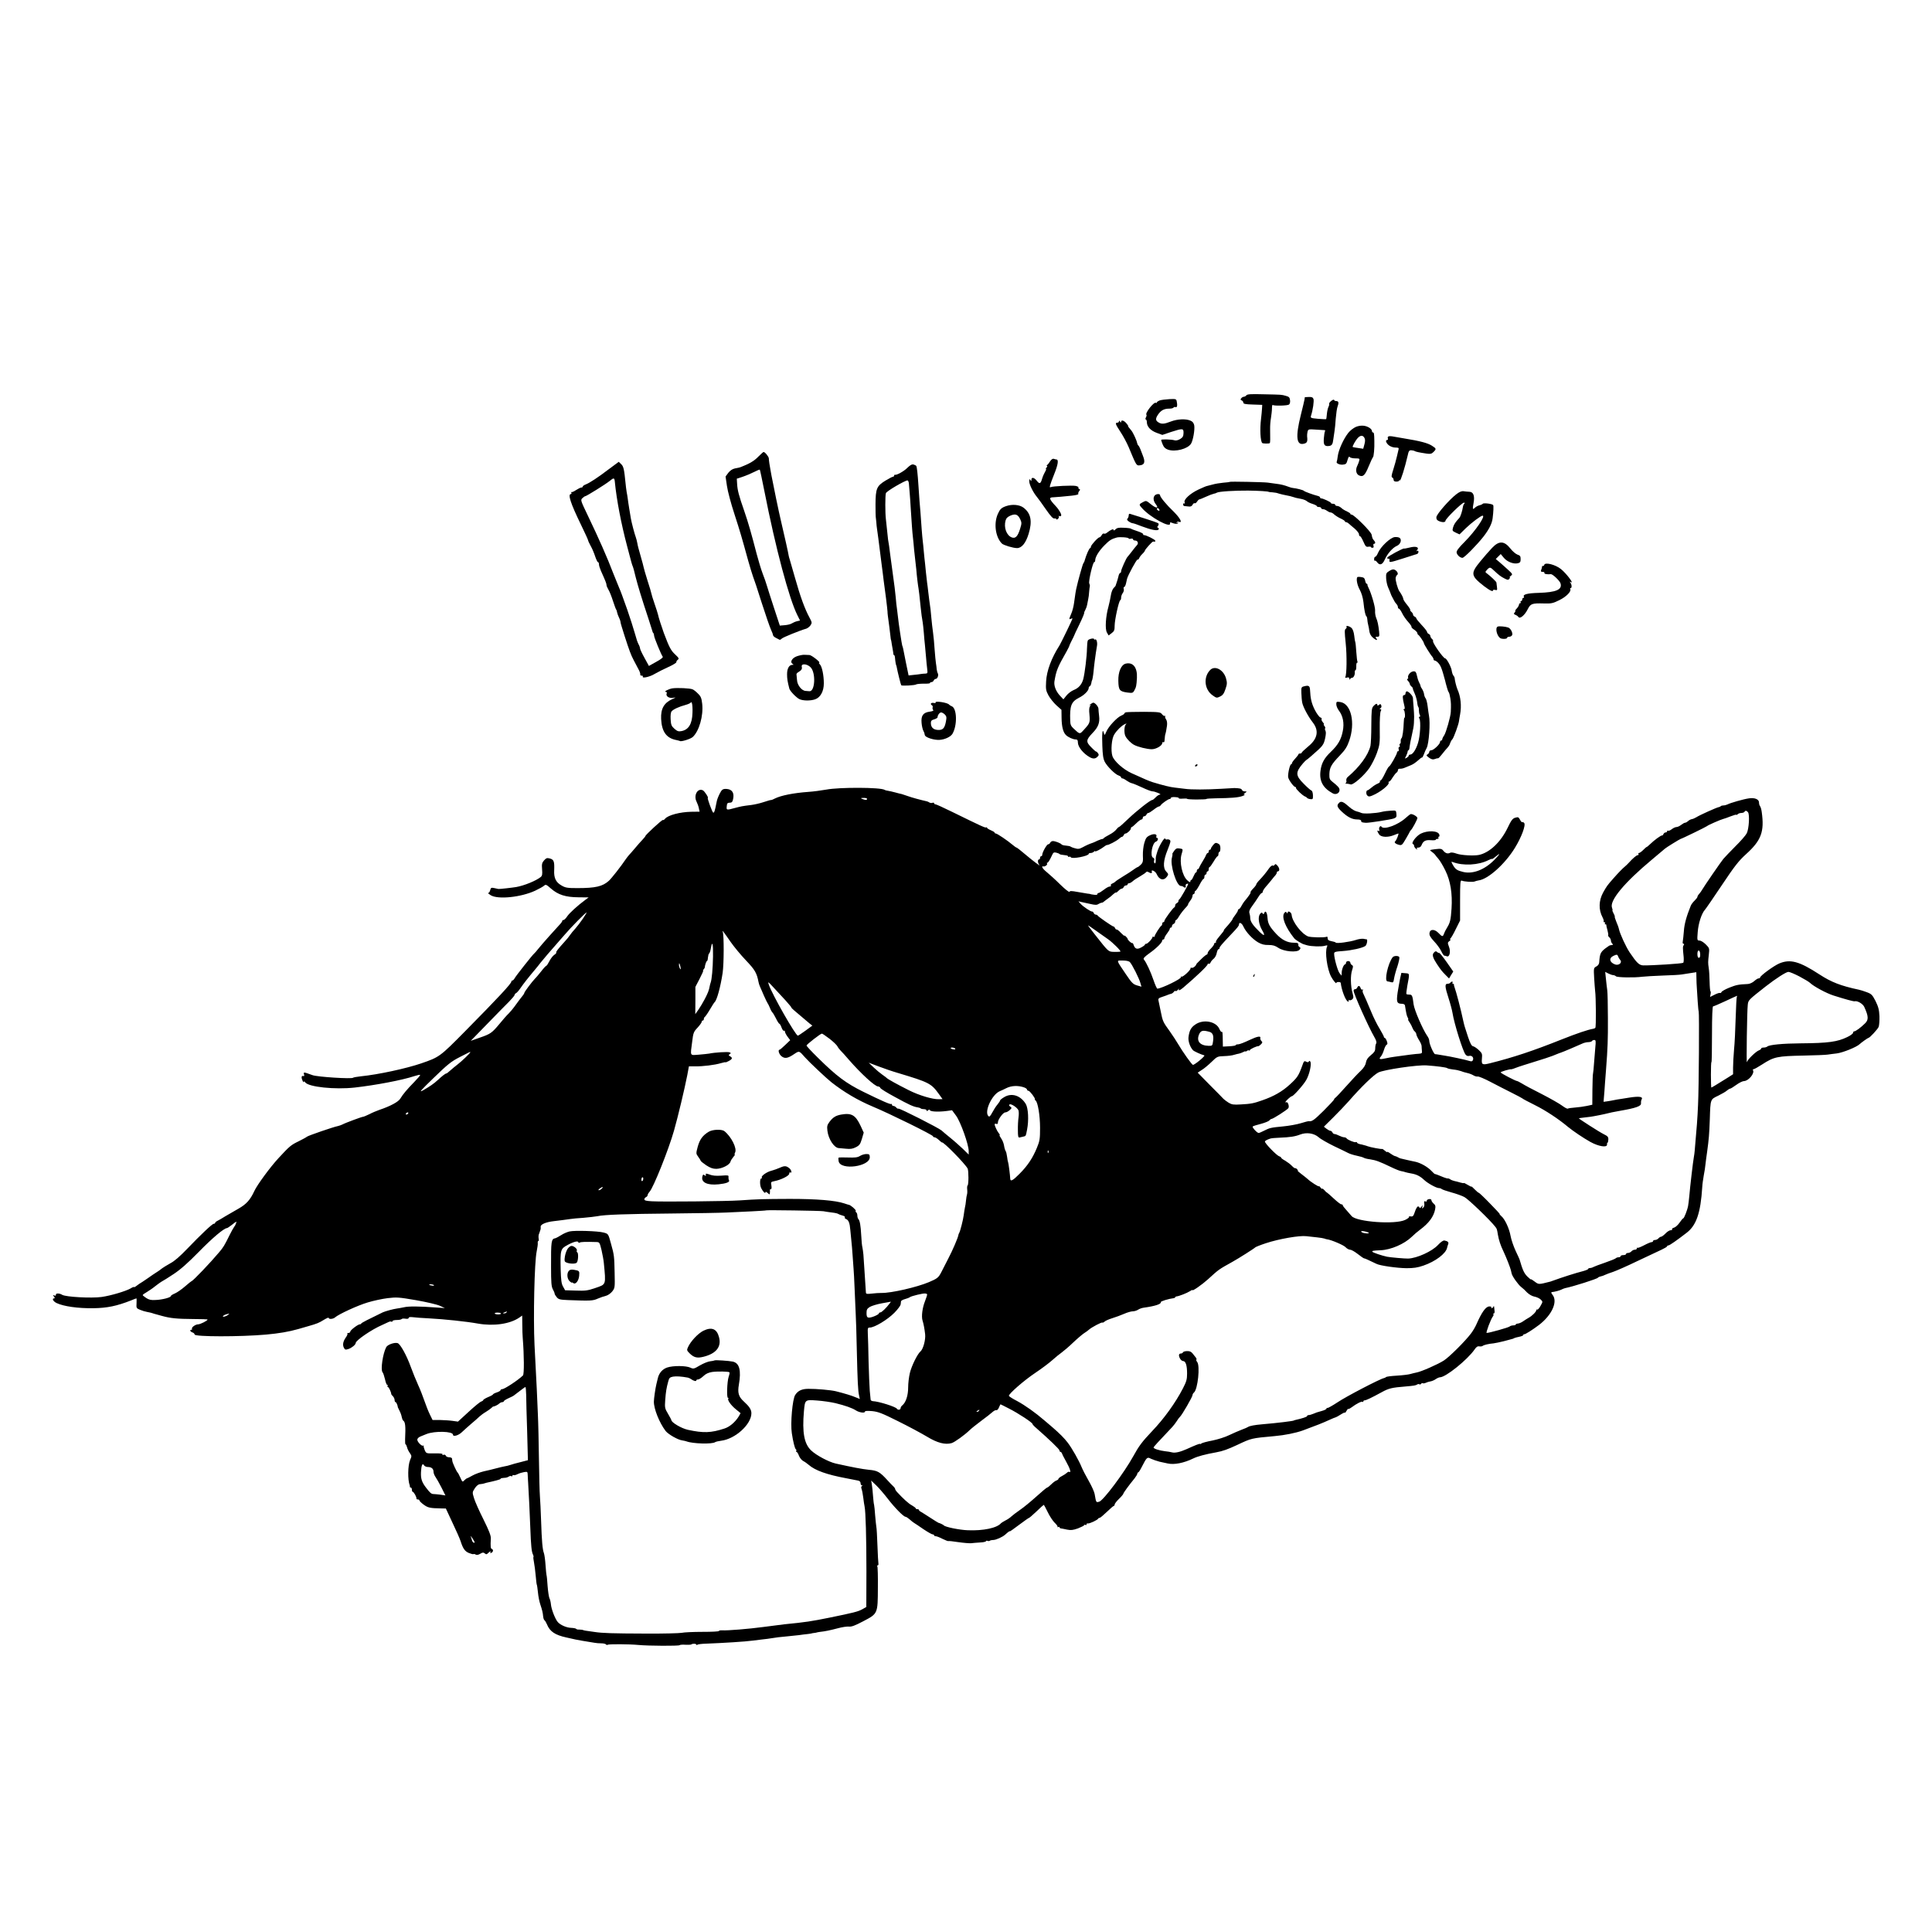 <?xml version="1.0" standalone="no"?>
<!DOCTYPE svg PUBLIC "-//W3C//DTD SVG 20010904//EN"
 "http://www.w3.org/TR/2001/REC-SVG-20010904/DTD/svg10.dtd">
<svg version="1.0" xmlns="http://www.w3.org/2000/svg"
 width="1787pt" height="1768pt" viewBox="0 0 1787 1768"
 preserveAspectRatio="xMidYMid meet">

<g transform="translate(0,1768) scale(0.1,-0.1)"
fill="hsl(224, 59%, 37%)" stroke="none">
<path d="M11529 14024 c-6 -8 -17 -14 -24 -14 -7 0 -18 -6 -24 -14 -9 -10 -8
-15 4 -20 8 -3 15 -12 15 -20 0 -12 18 -16 88 -18 l87 -3 -2 -35 c-1 -19 -5
-62 -9 -95 -12 -96 -6 -206 11 -223 6 -6 63 -7 70 -1 4 5 5 37 3 129 -1 30 3
78 8 105 4 28 9 66 9 87 0 20 3 34 6 32 16 -10 139 -7 152 4 8 7 12 23 9 42
-3 25 -11 31 -41 39 -42 11 -27 10 -208 14 -112 3 -145 1 -154 -9z"/>
<path d="M12069 14006 c0 -1 -2 -10 -3 -21 -2 -11 -17 -77 -35 -147 -49 -198
-40 -278 27 -263 32 7 38 19 32 69 -1 10 1 29 4 42 6 24 9 25 79 20 40 -2 76
-5 80 -5 5 -1 5 -5 2 -11 -3 -5 -8 -34 -10 -64 -5 -59 5 -75 43 -72 31 3 39
14 45 66 3 25 8 59 11 75 3 17 8 68 11 114 4 47 11 95 16 108 14 37 11 53 -11
53 -11 0 -20 5 -20 10 0 6 -11 3 -25 -7 -13 -10 -23 -22 -21 -28 2 -5 -1 -19
-7 -30 -5 -11 -12 -40 -14 -64 -2 -25 -5 -46 -7 -48 -2 -2 -35 0 -75 3 -67 6
-71 8 -65 28 18 55 29 136 23 155 -6 16 -16 20 -44 19 -19 -1 -35 -2 -36 -2z"/>
<path d="M10727 13976 c-15 -6 -27 -14 -27 -19 0 -4 -4 -6 -9 -3 -18 11 -102
-96 -87 -111 3 -3 1 -14 -5 -24 -5 -11 -6 -19 -1 -19 5 0 10 -12 10 -26 0 -40
34 -77 91 -98 l52 -19 80 27 c109 35 117 35 116 -10 -1 -30 -7 -40 -31 -55
-19 -11 -39 -16 -51 -12 -30 9 -125 12 -125 3 0 -4 7 -23 15 -43 11 -26 24
-38 50 -47 66 -22 180 7 211 55 19 29 37 131 30 171 -5 22 -15 35 -35 43 -43
19 -121 15 -181 -8 -62 -24 -86 -26 -115 -8 -28 17 -29 35 -3 73 27 39 56 54
103 54 19 0 36 4 40 10 3 5 11 7 19 4 14 -5 18 16 10 54 -4 21 -9 23 -67 20
-35 -2 -75 -7 -90 -12z"/>
<path d="M10350 13783 c0 -7 -7 -13 -15 -13 -23 0 -18 -14 28 -84 24 -36 59
-100 77 -143 68 -164 71 -169 96 -168 50 3 60 28 35 90 -6 17 -17 44 -23 60
-7 17 -15 32 -20 35 -4 3 -9 15 -11 25 -4 23 -37 94 -52 112 -5 7 -16 19 -23
28 -7 8 -10 15 -7 15 2 0 -5 11 -17 25 -23 27 -48 33 -48 13 0 -9 -4 -8 -10 2
-6 10 -10 11 -10 3z"/>
<path d="M12543 13732 c-23 -10 -55 -34 -72 -56 -43 -54 -89 -155 -97 -213 -3
-26 -8 -51 -10 -54 -8 -14 26 -30 57 -27 28 3 34 8 43 43 8 26 14 36 19 28 5
-7 28 -13 52 -13 40 0 43 -2 37 -22 -3 -12 -11 -33 -17 -45 -19 -37 -13 -76
14 -90 38 -18 56 -2 91 84 18 43 35 80 39 83 8 7 15 83 13 150 -1 69 -3 80
-14 80 -4 0 -8 6 -8 14 0 7 -10 20 -22 28 -37 24 -80 27 -125 10z m77 -102 c8
-14 8 -32 0 -61 l-11 -40 -47 7 c-26 3 -48 8 -50 9 -6 5 28 65 49 86 24 24 45
24 59 -1z"/>
<path d="M12843 13643 c-7 -2 -9 -11 -6 -19 3 -8 0 -14 -6 -14 -20 0 -11 -28
15 -49 15 -12 41 -21 61 -21 28 0 33 -3 29 -17 -3 -10 -10 -40 -16 -68 -6 -27
-21 -81 -33 -119 -17 -52 -19 -70 -9 -73 6 -3 12 -12 12 -21 0 -11 8 -17 25
-17 14 0 25 4 25 8 0 5 4 6 8 3 8 -5 47 120 72 229 9 43 14 50 33 50 13 -1 28
-4 33 -8 11 -6 37 -12 110 -23 35 -5 46 -2 63 15 28 28 27 32 -16 59 -38 24
-109 43 -258 67 -49 9 -99 17 -110 19 -11 2 -25 2 -32 -1z"/>
<path d="M7014 13456 c-36 -38 -80 -64 -149 -91 -24 -10 -22 -9 -67 -18 -24
-5 -44 -19 -62 -41 l-25 -34 13 -88 c7 -49 38 -165 69 -259 54 -167 67 -212
127 -430 17 -60 37 -126 44 -145 8 -19 45 -129 81 -245 37 -115 76 -228 86
-249 10 -22 19 -45 19 -51 0 -7 12 -18 28 -26 15 -7 30 -15 33 -17 4 -1 13 3
20 11 12 12 167 75 227 92 12 4 30 18 39 31 15 23 14 27 -10 72 -43 79 -85
194 -133 365 -25 89 -48 169 -51 177 -3 8 -7 22 -8 30 -3 22 -40 188 -70 315
-21 87 -72 335 -89 425 -1 8 -5 31 -9 50 -8 41 -15 88 -16 111 -1 16 -37 60
-49 58 -4 -1 -25 -20 -48 -43z m56 -318 c104 -529 229 -998 306 -1150 l24 -48
-27 -6 c-16 -4 -37 -13 -48 -20 -11 -8 -41 -15 -66 -17 l-46 -4 -53 161 c-29
89 -59 181 -66 206 -7 25 -25 77 -40 115 -15 39 -39 120 -55 180 -48 186 -78
291 -115 398 -50 143 -63 193 -66 250 l-3 49 55 18 c30 10 77 30 105 44 27 14
51 24 53 21 2 -2 21 -91 42 -197z"/>
<path d="M9713 13413 c-9 -15 -22 -31 -28 -35 -5 -4 -6 -8 -1 -8 5 0 3 -7 -4
-15 -7 -8 -9 -15 -5 -15 4 0 0 -10 -8 -23 -8 -13 -21 -42 -28 -65 -14 -49 -24
-52 -51 -17 -23 29 -48 33 -48 8 0 -15 -2 -16 -10 -3 -8 12 -10 9 -10 -12 0
-30 36 -103 72 -146 13 -16 50 -67 83 -115 44 -63 65 -86 78 -83 9 2 17 -1 17
-6 0 -6 6 -5 15 2 8 7 12 17 8 23 -3 5 -1 7 5 3 6 -3 13 -2 17 4 6 10 -17 53
-49 87 -63 67 -67 83 -23 83 18 1 48 3 67 5 19 2 65 7 103 10 39 4 65 11 61
16 -3 6 0 17 8 26 10 13 10 17 0 20 -6 3 -10 8 -7 13 3 5 -8 11 -24 15 -31 7
-217 -2 -232 -11 -17 -10 -9 17 31 118 37 92 44 138 20 138 -5 0 -15 3 -23 6
-10 3 -22 -5 -34 -23z"/>
<path d="M5634 13342 c-104 -79 -178 -128 -216 -143 -16 -6 -28 -15 -28 -20 0
-5 -6 -9 -14 -9 -7 0 -29 -11 -49 -24 -19 -13 -39 -21 -43 -18 -4 4 -4 1 0 -5
4 -7 2 -13 -3 -13 -31 0 -4 -85 90 -278 38 -78 69 -146 69 -151 0 -5 11 -28
24 -52 14 -24 32 -68 41 -96 10 -29 21 -53 26 -53 5 0 9 -9 9 -20 0 -11 9 -39
19 -62 41 -91 51 -116 51 -130 0 -7 8 -26 18 -43 10 -16 29 -64 42 -105 13
-41 27 -77 30 -80 3 -3 6 -14 8 -25 2 -11 10 -33 18 -49 8 -16 14 -36 14 -44
0 -12 69 -226 87 -272 4 -8 7 -17 8 -20 2 -10 46 -97 68 -136 13 -22 21 -46
19 -52 -2 -7 4 -12 13 -12 9 0 14 -4 11 -8 -12 -20 64 -4 109 24 28 16 85 45
127 64 43 19 76 40 74 45 -1 6 4 15 13 22 14 10 11 16 -25 50 -38 35 -54 65
-104 198 -16 43 -51 151 -54 171 -2 11 -17 56 -32 100 -15 43 -28 86 -29 94
-1 8 -17 62 -36 120 -18 58 -34 112 -35 120 -1 8 -14 56 -28 105 -15 50 -29
104 -31 120 -3 17 -9 41 -14 55 -11 27 -41 143 -46 175 -2 11 -8 52 -15 90 -6
39 -13 81 -14 95 -2 14 -6 41 -10 60 -3 19 -8 55 -10 80 -13 130 -18 155 -41
177 l-22 21 -89 -66z m53 -120 c16 -164 59 -389 113 -592 43 -165 44 -167 53
-190 4 -8 16 -53 27 -100 21 -81 51 -182 120 -390 17 -52 32 -100 34 -107 1
-7 5 -16 9 -19 4 -4 7 -15 7 -24 0 -17 66 -177 80 -195 5 -6 -19 -25 -60 -47
l-68 -38 -41 75 c-23 41 -41 80 -41 87 0 7 -6 25 -14 39 -11 22 -17 40 -32 94
-8 31 -55 178 -72 225 -46 129 -61 171 -75 202 -8 18 -31 76 -52 128 -60 157
-134 324 -237 539 -70 146 -70 146 -49 165 10 9 20 16 24 16 11 0 191 112 226
141 39 32 44 31 48 -9z"/>
<path d="M8394 13354 c-32 -33 -99 -70 -116 -66 -5 1 -8 -2 -8 -8 0 -5 -5 -10
-11 -10 -6 0 -38 -17 -71 -37 -79 -49 -89 -73 -90 -217 0 -61 1 -113 2 -116 1
-3 3 -23 5 -45 1 -22 5 -56 8 -75 3 -19 8 -55 11 -80 10 -73 18 -144 21 -165
1 -11 5 -43 9 -71 4 -27 9 -66 11 -85 4 -38 9 -73 30 -231 7 -59 14 -115 14
-125 0 -16 2 -35 17 -143 2 -19 6 -53 9 -75 2 -22 5 -40 5 -40 1 0 3 -9 5 -20
1 -11 6 -38 10 -60 4 -22 8 -46 8 -52 0 -7 3 -13 7 -13 3 0 7 -10 8 -22 2 -30
9 -73 12 -73 1 0 3 -9 5 -20 6 -35 37 -160 41 -164 7 -7 127 -1 138 8 6 4 39
7 73 7 33 -1 59 2 56 7 -2 4 3 7 12 7 8 0 18 7 21 15 4 8 12 15 19 15 16 0 29
35 19 52 -4 6 -8 23 -10 37 -1 14 -4 40 -7 56 -3 17 -8 73 -12 125 -3 52 -10
124 -15 160 -5 36 -12 94 -15 130 -5 65 -10 105 -20 170 -2 19 -7 56 -10 82
-3 26 -7 62 -10 80 -2 18 -7 58 -10 88 -3 30 -7 71 -9 90 -3 19 -7 67 -11 105
-3 39 -8 84 -10 100 -2 17 -7 66 -10 110 -9 133 -15 208 -20 260 -2 28 -7 93
-10 145 -7 109 -14 170 -20 180 -3 4 -14 10 -25 13 -15 4 -31 -5 -56 -29z m13
-150 c1 -16 5 -54 7 -84 3 -30 7 -95 10 -145 9 -139 14 -216 20 -265 3 -25 8
-76 11 -115 4 -38 9 -83 11 -100 2 -16 6 -52 9 -80 5 -64 16 -154 21 -179 3
-19 9 -64 20 -176 6 -57 11 -97 19 -140 2 -14 7 -56 10 -95 3 -38 7 -88 10
-110 2 -22 7 -71 10 -110 3 -38 8 -89 11 -112 5 -40 4 -43 -18 -44 -13 0 -32
-2 -43 -4 -11 -2 -41 -6 -66 -8 l-45 -5 -23 111 c-13 62 -25 123 -27 136 -3
14 -7 27 -9 30 -3 7 -34 208 -39 262 -2 19 -6 52 -9 74 -4 22 -9 72 -12 110
-3 39 -15 133 -26 210 -10 77 -22 160 -25 185 -7 60 -14 109 -20 140 -2 14 -6
52 -9 85 -3 33 -8 79 -11 103 -7 57 -7 217 0 240 6 19 183 122 201 118 6 -2
11 -16 12 -32z"/>
<path d="M11376 13223 c-2 -2 -29 -6 -61 -8 -31 -3 -76 -10 -99 -17 -22 -6
-47 -12 -54 -14 -7 -1 -41 -16 -76 -32 -77 -36 -139 -93 -129 -118 4 -10 2
-15 -4 -11 -5 3 -10 0 -10 -8 0 -8 5 -15 11 -16 6 0 23 -2 39 -4 19 -3 30 2
38 16 5 11 14 17 19 14 5 -3 15 3 22 15 7 11 16 20 20 20 4 0 32 11 62 25 30
14 63 26 73 28 10 1 23 6 29 10 18 11 166 20 289 19 94 -1 190 -7 190 -12 0
-1 16 -3 35 -4 19 -2 42 -5 50 -9 8 -3 29 -8 45 -12 70 -14 81 -17 95 -22 17
-6 30 -10 80 -19 19 -4 40 -13 48 -20 7 -7 31 -19 52 -25 22 -7 40 -16 40 -21
0 -4 9 -8 20 -8 11 0 20 -4 20 -10 0 -5 8 -10 18 -10 9 0 26 -7 36 -15 11 -8
26 -15 33 -15 8 0 23 -8 34 -19 11 -10 37 -27 59 -37 22 -10 40 -22 40 -26 0
-5 5 -8 11 -8 6 0 16 -6 23 -12 7 -7 32 -28 55 -47 22 -19 41 -43 41 -53 0
-10 4 -18 10 -18 5 0 19 -23 31 -51 19 -44 26 -50 46 -46 12 2 23 1 23 -3 0
-4 7 -7 15 -7 10 0 13 6 9 19 -3 10 -1 18 5 18 15 0 14 16 -1 32 -12 12 -16
23 -21 52 -5 28 -163 186 -186 186 -6 0 -11 3 -11 8 0 4 -15 14 -32 22 -18 7
-42 22 -52 32 -11 10 -28 18 -38 18 -10 0 -18 5 -18 10 0 6 -9 10 -20 10 -11
0 -20 3 -20 8 0 8 -73 42 -90 42 -6 0 -10 4 -10 9 0 5 -10 11 -22 14 -41 10
-123 40 -128 47 -5 7 -68 23 -100 26 -8 1 -24 4 -35 9 -49 18 -73 24 -120 30
-27 4 -63 9 -80 11 -40 5 -344 11 -349 7z"/>
<path d="M13470 13108 c-65 -50 -181 -183 -184 -211 -2 -18 4 -28 21 -36 32
-15 63 -14 63 2 0 18 152 167 170 167 9 0 11 -3 5 -8 -5 -4 -11 -16 -13 -27
-7 -45 -23 -95 -35 -107 -37 -40 -48 -58 -57 -87 -8 -30 -7 -33 25 -48 l35
-16 57 56 c56 54 139 116 156 117 31 1 -64 -139 -163 -239 -59 -59 -79 -86
-77 -102 4 -23 32 -49 54 -49 17 0 134 119 195 197 51 66 78 120 84 168 8 62
10 115 5 123 -8 12 -90 22 -96 12 -3 -4 -17 -11 -31 -14 -15 -4 -33 -14 -41
-22 -22 -22 -24 -14 -13 44 12 66 -2 102 -39 103 -14 0 -38 3 -52 5 -19 3 -39
-5 -69 -28z"/>
<path d="M10682 13098 c-18 -18 -15 -52 8 -81 32 -41 5 -42 -44 -2 -44 36 -45
36 -75 20 -37 -19 -38 -23 -8 -55 74 -85 270 -191 259 -141 -2 9 3 11 15 6 33
-13 53 -14 59 -3 5 7 2 8 -6 3 -8 -5 -11 -4 -6 3 4 6 13 9 21 5 36 -13 10 35
-47 92 -70 67 -128 137 -128 154 0 15 -33 14 -48 -1z m41 -132 c4 -10 1 -13
-9 -9 -15 6 -19 23 -5 23 5 0 11 -7 14 -14z"/>
<path d="M9305 12998 c-43 -15 -56 -28 -76 -73 -39 -89 -21 -214 38 -273 15
-15 104 -42 140 -42 43 0 81 46 107 131 36 118 22 190 -47 243 -37 28 -105 34
-162 14z m132 -122 c14 -31 14 -38 -2 -89 -22 -70 -43 -91 -77 -78 -48 18 -75
91 -57 156 6 22 19 34 46 46 46 19 68 11 90 -35z"/>
<path d="M10440 12913 c0 -10 -5 -24 -11 -30 -8 -8 -4 -15 12 -27 13 -9 29
-16 36 -16 7 0 45 -13 85 -29 87 -33 145 -44 155 -28 3 6 1 13 -6 15 -9 3 -9
7 0 18 7 9 8 18 3 23 -5 5 -62 25 -126 45 -65 20 -124 39 -133 42 -10 4 -15 0
-15 -13z"/>
<path d="M10318 12783 c-11 -10 -18 -13 -18 -5 0 13 -27 2 -62 -26 -9 -8 -21
-11 -27 -8 -5 4 -15 -3 -21 -14 -6 -11 -15 -20 -20 -20 -14 0 -79 -72 -80 -87
0 -7 -3 -13 -7 -13 -8 0 -35 -61 -49 -110 -3 -14 -10 -27 -13 -30 -6 -4 -50
-162 -67 -240 -5 -25 -6 -31 -20 -130 -4 -30 -15 -74 -26 -98 -22 -53 -22 -53
-3 -46 8 4 15 4 15 2 0 -7 -108 -229 -120 -248 -75 -117 -119 -236 -124 -333
-4 -72 -2 -85 22 -130 15 -27 48 -68 73 -91 l47 -42 1 -74 c1 -81 14 -133 40
-159 21 -21 66 -41 91 -41 15 0 20 -7 20 -29 0 -40 51 -103 111 -136 30 -16
51 -15 71 6 13 13 14 18 2 34 -8 10 -14 16 -14 12 0 -3 -20 13 -44 38 -54 53
-52 70 10 135 52 53 68 95 60 158 -3 26 -6 56 -6 67 -1 19 -31 55 -48 55 -4 0
-17 -7 -28 -16 -10 -8 -12 -12 -4 -8 12 6 13 5 3 -7 -9 -11 -11 -36 -6 -81 6
-72 4 -78 -50 -137 -41 -45 -37 -46 -98 11 -23 21 -29 36 -30 70 -5 140 9 176
80 213 49 24 91 66 91 91 0 7 4 14 10 16 5 2 11 14 14 28 2 14 5 25 6 25 3 0
11 42 15 85 2 25 7 65 10 90 4 25 9 61 11 80 3 19 7 47 10 62 7 33 -4 71 -17
63 -5 -4 -9 -2 -9 3 0 12 -48 3 -58 -12 -4 -6 -7 -40 -8 -76 -1 -72 -20 -225
-34 -281 -14 -51 -43 -84 -89 -102 -22 -9 -52 -32 -67 -51 l-28 -35 -33 35
c-37 41 -56 91 -50 131 17 102 29 131 114 280 13 24 24 46 24 50 1 5 11 26 22
48 12 22 21 42 22 45 0 3 19 43 42 90 39 81 54 117 51 123 -1 1 4 13 11 26 7
13 14 33 16 45 2 11 7 35 10 51 4 17 8 48 9 70 2 22 4 45 6 50 2 6 0 18 -5 28
-8 20 33 197 46 197 5 0 9 7 9 16 0 32 35 89 86 140 46 47 66 59 114 72 28 7
110 1 110 -9 0 -4 9 -5 20 -2 11 3 20 0 20 -6 0 -6 9 -11 19 -11 24 0 34 -25
18 -42 -7 -7 -28 -33 -47 -58 -19 -25 -37 -47 -40 -50 -12 -10 -60 -118 -60
-133 0 -10 -4 -17 -9 -17 -5 0 -13 -15 -16 -32 -4 -18 -12 -44 -17 -58 -5 -14
-9 -26 -9 -27 1 -2 -8 -12 -18 -22 -11 -11 -22 -41 -26 -68 -4 -26 -14 -73
-22 -103 -26 -92 -33 -208 -15 -240 l16 -28 28 21 c24 18 28 28 28 70 0 53 39
230 52 235 5 2 8 13 8 25 0 12 7 31 15 41 8 11 13 28 9 38 -3 10 -1 18 4 18 5
0 13 15 17 33 4 17 9 37 10 44 8 31 89 182 97 177 4 -3 11 3 15 13 4 10 17 28
30 40 13 12 23 26 23 30 0 9 67 84 75 83 21 -1 25 1 20 10 -8 13 -84 50 -102
50 -8 0 -12 4 -9 8 3 5 -20 18 -52 28 -31 10 -59 21 -62 24 -3 3 -32 7 -65 8
-47 3 -64 -1 -77 -15z"/>
<path d="M12901 12712 c-41 -4 -131 -89 -155 -146 -8 -20 -20 -36 -25 -36 -6
0 -11 -10 -11 -22 0 -12 3 -18 7 -15 3 4 12 -2 20 -13 24 -33 50 -25 71 23 24
55 74 111 111 127 33 13 49 54 29 73 -7 7 -28 11 -47 9z"/>
<path d="M13801 12612 c-25 -26 -74 -82 -109 -125 -92 -112 -89 -133 36 -230
53 -40 82 -54 82 -37 0 4 9 6 20 3 18 -5 20 -1 16 28 -3 19 -5 37 -5 41 -1 8
-55 59 -87 83 -18 13 -18 14 0 34 25 27 30 27 64 -6 45 -43 66 -58 100 -75 27
-14 33 -14 43 -2 6 8 8 14 3 14 -4 0 1 6 11 14 18 13 17 16 -30 59 -28 25 -63
57 -80 71 l-30 25 23 23 23 23 28 -34 c31 -38 91 -61 131 -51 20 5 25 12 25
38 0 27 -5 34 -30 42 -16 6 -45 31 -64 55 -57 73 -106 75 -170 7z"/>
<path d="M13038 12615 c-26 -6 -49 -11 -50 -9 -7 6 -153 -72 -156 -84 -2 -7 2
-11 10 -10 8 2 12 -4 10 -14 -4 -24 2 -23 131 18 61 20 118 38 125 40 6 2 12
11 12 19 0 10 -5 13 -12 9 -10 -6 -10 -4 0 8 22 27 -13 38 -70 23z"/>
<path d="M14284 12456 c-3 -9 -9 -14 -13 -11 -4 2 -8 -1 -8 -8 0 -7 -4 -20 -8
-29 -5 -14 -2 -18 15 -18 11 0 18 -4 15 -10 -5 -9 27 -15 60 -11 16 1 82 -61
89 -85 18 -58 -40 -83 -200 -88 -109 -3 -152 -15 -138 -37 3 -5 0 -9 -5 -9 -6
0 -11 -7 -11 -15 0 -8 -5 -15 -11 -15 -5 0 -7 -4 -4 -10 3 -5 1 -10 -4 -10 -6
0 -11 -6 -11 -13 0 -7 -9 -23 -20 -35 -12 -12 -18 -22 -14 -22 3 0 1 -7 -6
-15 -10 -12 -9 -16 6 -22 11 -4 24 -13 29 -21 15 -19 58 17 86 73 26 51 39 56
150 53 68 -2 83 1 143 31 64 31 113 82 100 103 -3 4 -1 8 4 8 12 0 11 32 -2
49 -9 12 -8 13 2 7 38 -23 -40 80 -90 120 -51 41 -145 65 -154 40z"/>
<path d="M12851 12399 c-29 -18 -32 -23 -30 -67 1 -26 9 -63 17 -82 8 -19 16
-37 17 -40 11 -32 18 -47 26 -60 5 -8 12 -22 16 -30 4 -8 13 -21 20 -28 7 -7
13 -20 13 -28 0 -8 4 -14 9 -14 5 0 19 -19 30 -42 11 -24 37 -60 56 -81 19
-21 33 -42 31 -46 -3 -4 9 -16 25 -26 16 -11 29 -25 29 -32 0 -6 3 -13 8 -15
10 -5 52 -66 52 -77 0 -9 59 -105 80 -128 5 -7 10 -17 10 -23 0 -5 5 -10 10
-10 6 0 19 -8 28 -17 28 -28 37 -52 69 -170 2 -7 5 -19 6 -25 2 -7 7 -26 12
-43 4 -16 11 -34 16 -40 4 -5 10 -30 14 -55 6 -40 7 -59 4 -127 -2 -43 -44
-190 -61 -215 -10 -14 -18 -31 -18 -37 0 -6 -4 -11 -10 -11 -5 0 -10 -6 -10
-13 0 -20 -60 -77 -81 -77 -11 0 -19 -7 -19 -15 0 -7 -7 -18 -16 -23 -14 -8
-12 -12 14 -31 23 -16 36 -19 54 -12 12 5 26 8 30 7 4 0 17 13 30 30 13 17 30
38 38 47 30 32 38 44 44 65 4 12 13 28 20 34 12 13 58 138 61 168 1 8 5 35 10
60 15 81 6 167 -25 235 -9 21 -24 81 -25 101 0 6 -5 18 -12 25 -6 8 -13 28
-15 44 -4 34 -47 115 -61 115 -17 0 -120 147 -112 160 3 4 -2 13 -10 20 -8 7
-15 19 -15 27 0 7 -7 16 -15 19 -8 4 -15 11 -15 18 0 6 -22 35 -50 64 -27 29
-50 57 -50 63 0 5 -7 12 -15 15 -8 4 -15 12 -15 19 0 7 -7 18 -15 25 -9 7 -13
15 -11 18 3 2 -10 24 -29 47 -19 23 -35 47 -35 54 0 11 -16 44 -36 71 -16 22
-38 102 -35 125 2 11 8 23 13 26 15 9 3 35 -20 48 -14 7 -27 5 -51 -10z"/>
<path d="M12555 12342 c-13 -14 -2 -75 22 -117 16 -30 29 -72 34 -114 8 -79
18 -124 27 -131 4 -3 8 -16 9 -30 1 -14 4 -36 8 -50 4 -14 9 -41 11 -60 3 -21
15 -44 31 -57 29 -26 52 -31 33 -8 -10 13 -9 15 9 15 20 0 21 4 17 48 -7 63
-14 96 -28 129 -6 16 -11 45 -9 65 2 34 -37 166 -62 213 -6 11 -10 23 -9 28 1
4 -2 7 -7 7 -5 0 -11 13 -14 29 -5 23 -12 30 -37 33 -16 3 -32 2 -35 0z"/>
<path d="M12455 11881 c3 -6 -1 -13 -8 -18 -11 -7 -11 -28 0 -133 12 -116 10
-291 -4 -314 -4 -5 3 -7 15 -4 16 5 22 1 23 -10 0 -11 2 -12 6 -4 2 6 11 12
18 12 15 0 29 28 26 53 -1 9 2 17 6 17 5 0 8 16 8 35 -1 19 2 35 7 35 5 0 7 4
4 8 -3 5 -8 46 -11 92 -3 46 -7 86 -9 89 -2 3 -7 30 -10 60 -4 35 -13 61 -26
73 -20 18 -56 25 -45 9z"/>
<path d="M13853 11884 c-25 -11 -9 -83 22 -106 15 -11 65 -10 65 2 0 6 9 10
20 10 11 0 23 7 27 16 7 19 -14 61 -36 69 -24 9 -84 15 -98 9z"/>
<path d="M7372 11610 c-46 -16 -68 -54 -41 -71 11 -7 11 -9 -2 -9 -30 0 -49
-34 -49 -86 0 -43 4 -68 21 -134 6 -22 61 -80 91 -96 33 -17 103 -18 147 -3
50 17 81 75 81 148 0 75 -17 157 -37 176 -8 8 -11 15 -6 15 19 0 -70 70 -90
71 -12 0 -33 1 -47 2 -14 1 -44 -5 -68 -13z m127 -104 c48 -52 40 -223 -12
-220 -9 1 -26 2 -36 3 -36 2 -77 54 -79 101 -2 24 -4 47 -5 52 -1 6 7 15 18
21 28 17 36 29 31 49 -8 33 50 29 83 -6z"/>
<path d="M10411 11541 c-41 -11 -69 -76 -67 -159 2 -86 11 -98 83 -108 47 -6
52 -4 64 17 18 33 21 45 25 118 5 97 -36 149 -105 132z"/>
<path d="M11194 11483 c-65 -65 -55 -181 22 -235 35 -25 38 -26 69 -11 25 12
36 27 50 69 16 46 16 59 5 99 -22 79 -102 122 -146 78z"/>
<path d="M13037 11449 c-10 -11 -16 -27 -13 -35 3 -8 0 -14 -6 -14 -6 0 -4 -8
5 -18 10 -10 17 -23 17 -29 0 -6 7 -16 15 -23 8 -6 14 -15 13 -18 -1 -4 7 -25
17 -47 10 -22 20 -58 23 -80 2 -22 7 -42 11 -45 3 -3 6 -16 5 -30 0 -14 3 -33
8 -42 6 -12 5 -18 -2 -18 -7 0 -8 -6 -1 -18 14 -27 7 -159 -13 -224 -19 -62
-49 -108 -72 -108 -8 0 -14 -4 -14 -10 0 -5 -9 -14 -19 -20 -19 -10 -19 -9 -5
17 7 16 14 34 14 41 0 6 4 12 8 12 4 0 9 14 10 32 2 18 11 66 21 108 10 41 19
91 19 110 0 19 1 46 2 60 0 14 -2 54 -5 90 -3 36 -6 73 -6 83 0 22 -47 69 -60
61 -5 -3 -9 -12 -9 -20 0 -8 -6 -14 -14 -14 -15 0 -14 -27 2 -92 7 -27 7 -38
-2 -38 -7 0 -7 -3 -1 -8 10 -7 15 -72 5 -72 -3 0 -5 -19 -6 -42 -2 -68 -12
-141 -21 -147 -5 -3 -8 -16 -7 -28 1 -13 -2 -23 -7 -23 -5 0 -6 -7 -3 -15 4
-8 2 -15 -4 -15 -6 0 -8 -9 -5 -20 3 -11 0 -20 -6 -20 -6 0 -10 -4 -9 -8 4
-12 -64 -132 -74 -132 -4 0 -21 -29 -38 -65 -17 -36 -35 -65 -41 -65 -6 0 -8
-4 -5 -9 3 -5 -7 -14 -22 -20 -15 -6 -41 -23 -56 -36 -16 -14 -32 -25 -36 -25
-15 0 -17 -36 -3 -49 12 -11 20 -11 46 0 72 29 163 102 151 121 -3 4 -1 8 5 8
5 0 20 17 32 38 13 20 29 41 36 45 7 4 13 15 13 23 0 9 8 14 18 13 9 -1 28 2
42 8 14 6 39 16 56 23 18 6 48 26 68 44 19 18 37 31 39 29 3 -2 10 11 17 29 6
18 18 45 26 59 21 40 35 235 21 300 -3 15 -8 53 -12 85 -4 33 -12 65 -18 73
-6 7 -13 24 -15 38 -1 14 -10 36 -18 49 -9 12 -15 25 -15 29 1 3 -5 18 -13 33
-8 15 -17 44 -21 65 -6 29 -12 37 -29 37 -12 0 -30 -9 -39 -21z"/>
<path d="M12060 11331 c-23 -6 -25 -11 -23 -61 1 -30 4 -71 8 -90 8 -40 55
-128 97 -182 60 -76 46 -152 -42 -223 -33 -28 -60 -53 -60 -57 0 -5 -7 -8 -15
-8 -8 0 -15 -3 -15 -7 0 -5 -14 -22 -30 -40 -17 -18 -30 -37 -30 -42 0 -6 -4
-11 -8 -11 -12 0 -32 -93 -27 -120 5 -26 52 -90 66 -90 5 0 8 -4 6 -8 -3 -10
66 -76 85 -80 7 -2 15 -8 18 -13 3 -4 17 -10 30 -11 23 -3 25 0 24 37 -1 23
-7 41 -15 43 -8 3 -40 31 -71 63 -76 76 -77 105 -6 188 15 17 29 31 31 31 2 0
23 17 47 38 107 93 112 100 126 159 8 36 10 62 4 73 -5 10 -7 20 -3 23 3 4 0
13 -7 22 -7 8 -9 15 -5 15 5 0 0 9 -9 19 -10 11 -15 24 -12 30 4 5 -2 12 -12
15 -10 4 -33 35 -51 70 -30 60 -40 103 -44 186 -2 37 -14 43 -57 31z"/>
<path d="M6221 11313 c-35 -5 -88 -33 -62 -33 8 0 11 -6 7 -16 -9 -24 23 -45
59 -39 30 5 30 5 -5 -11 -78 -35 -109 -89 -105 -184 6 -119 49 -179 143 -196
15 -3 28 -7 30 -8 9 -10 100 18 120 37 59 55 99 196 87 306 -6 53 -12 69 -39
95 -17 18 -40 36 -51 40 -24 10 -137 15 -184 9z m184 -228 c-3 -102 -36 -156
-103 -168 -26 -5 -38 -1 -64 22 -27 24 -32 36 -35 87 -2 38 1 64 9 74 16 19
68 43 131 60 26 7 47 18 48 24 0 6 4 2 9 -9 4 -11 7 -51 5 -90z"/>
<path d="M8654 11181 c3 -4 -6 -6 -19 -3 -25 4 -34 -11 -14 -23 6 -4 8 -13 5
-20 -2 -7 0 -17 5 -22 7 -7 -4 -12 -32 -16 -60 -8 -81 -37 -75 -103 2 -28 10
-62 17 -75 7 -13 11 -24 10 -24 -1 0 1 -8 4 -17 8 -21 86 -45 135 -42 49 3
102 28 119 55 47 78 43 238 -6 256 -10 4 -21 11 -24 15 -12 19 -136 38 -125
19z m85 -110 c16 -16 18 -26 10 -67 -12 -62 -29 -79 -76 -76 -41 3 -62 24 -63
63 0 21 6 28 31 35 17 5 31 14 31 19 0 20 19 45 33 45 8 0 24 -9 34 -19z"/>
<path d="M12360 11165 c0 -15 11 -41 24 -58 38 -50 51 -116 36 -190 -15 -77
-44 -128 -110 -191 -61 -58 -87 -105 -96 -175 -13 -96 23 -161 114 -210 28
-15 62 1 62 31 0 20 -13 35 -70 80 -21 17 -25 28 -24 67 2 62 19 92 96 172 51
53 68 81 87 135 59 167 19 344 -81 360 -36 5 -38 4 -38 -21z"/>
<path d="M12704 11149 c-17 -19 -19 -38 -20 -178 0 -86 -4 -171 -8 -190 -21
-87 -100 -195 -212 -290 -8 -7 -14 -22 -11 -32 3 -10 0 -20 -7 -23 -6 -2 -1
-5 11 -5 12 -1 28 -4 36 -7 22 -8 126 83 174 153 22 33 54 96 69 139 26 74 28
89 26 223 -1 80 3 152 9 162 7 14 6 19 -3 19 -10 0 -10 3 1 9 8 5 11 16 7 26
-5 14 -9 15 -21 5 -10 -9 -15 -9 -15 -1 0 17 -15 13 -36 -10z"/>
<path d="M10418 11092 c-10 -2 -18 -7 -18 -12 0 -4 -13 -13 -30 -20 -38 -16
-117 -100 -137 -148 -16 -36 -16 -36 -23 -12 -12 49 -19 -5 -14 -119 3 -84 8
-120 23 -149 23 -43 96 -116 129 -126 12 -4 22 -12 22 -17 0 -5 5 -9 11 -9 6
0 24 -9 40 -21 16 -11 37 -22 48 -24 11 -2 54 -20 95 -39 42 -20 84 -36 95
-36 23 0 92 -29 70 -30 -8 0 -26 -11 -39 -25 -13 -14 -27 -25 -32 -25 -18 0
-142 -98 -220 -172 -44 -43 -84 -78 -88 -78 -4 0 -15 -10 -25 -23 -9 -13 -38
-35 -64 -48 -25 -13 -49 -28 -52 -32 -3 -5 -9 -8 -13 -8 -3 1 -23 -6 -44 -15
-20 -10 -39 -18 -42 -19 -38 -13 -58 -22 -99 -44 -28 -15 -41 -16 -70 -7 -20
5 -38 13 -41 16 -3 3 -21 6 -40 8 -19 1 -37 6 -40 10 -8 12 -59 32 -81 32 -11
0 -22 -7 -25 -15 -4 -8 -12 -15 -19 -15 -13 0 -55 -75 -55 -98 0 -7 -4 -12
-10 -12 -5 0 -10 -7 -10 -15 0 -8 -4 -15 -10 -15 -14 0 -12 -33 3 -50 20 -23
-63 40 -136 102 -37 32 -71 58 -75 58 -4 0 -20 12 -37 26 -43 37 -142 104
-154 104 -6 0 -11 4 -11 8 0 5 -16 14 -35 22 -19 8 -35 18 -35 22 0 5 -4 7 -9
4 -8 -5 -47 13 -316 145 -77 38 -146 69 -152 69 -7 0 -13 4 -13 10 0 5 -7 7
-15 4 -8 -3 -20 -2 -27 2 -7 5 -17 9 -23 11 -66 15 -139 35 -175 48 -25 9 -52
18 -60 20 -8 1 -35 8 -60 15 -25 7 -54 13 -66 15 -11 1 -26 5 -32 9 -38 24
-421 25 -540 2 -45 -8 -119 -18 -165 -21 -137 -10 -253 -33 -309 -61 -15 -8
-30 -14 -33 -14 -3 0 -7 -1 -10 -1 -3 -1 -8 -2 -12 -3 -5 -1 -30 -9 -58 -18
-27 -9 -75 -20 -105 -24 -89 -11 -92 -12 -153 -28 -77 -21 -79 -21 -75 16 2
27 7 33 28 33 19 0 25 7 31 34 12 56 -9 89 -58 93 -37 3 -47 -4 -69 -49 -17
-37 -22 -50 -28 -83 -14 -72 -20 -90 -29 -87 -9 3 -58 137 -50 137 10 0 -30
61 -45 69 -49 25 -89 -46 -59 -105 8 -16 18 -43 21 -60 l7 -32 -78 -1 c-103
-2 -214 -31 -242 -65 -7 -9 -16 -14 -20 -11 -7 4 -161 -138 -161 -148 0 -3
-12 -18 -27 -34 -16 -16 -46 -51 -68 -77 -22 -26 -47 -55 -55 -63 -8 -9 -22
-26 -30 -38 -47 -70 -136 -183 -159 -203 -58 -52 -123 -67 -291 -67 -92 0
-110 3 -146 24 -53 30 -72 70 -68 143 3 79 -3 97 -40 107 -27 7 -34 4 -54 -18
-19 -22 -22 -34 -18 -82 4 -45 1 -60 -12 -71 -43 -35 -153 -80 -227 -93 -35
-6 -158 -20 -165 -18 -3 0 -19 4 -37 8 -29 6 -33 4 -39 -19 -3 -14 -11 -26
-18 -26 -6 0 4 -9 23 -21 67 -41 279 -19 411 42 36 17 72 37 82 46 16 14 21
12 65 -27 66 -57 134 -79 253 -80 l95 -1 -30 -22 c-71 -52 -151 -125 -170
-155 -11 -17 -26 -31 -32 -32 -7 0 -13 -4 -13 -9 0 -9 -4 -14 -117 -137 -39
-44 -86 -97 -103 -119 -17 -22 -35 -42 -39 -45 -14 -10 -166 -203 -179 -226
-7 -13 -17 -24 -23 -24 -5 0 -9 -4 -9 -9 0 -19 -120 -148 -425 -457 -236 -239
-240 -242 -408 -300 -140 -48 -399 -104 -560 -120 -37 -4 -69 -10 -71 -13 -9
-13 -331 7 -376 24 -83 30 -84 30 -78 7 4 -15 2 -19 -8 -15 -9 3 -14 -2 -14
-13 0 -19 20 -57 20 -40 0 6 6 3 13 -6 32 -43 274 -68 457 -48 194 22 438 68
553 106 27 9 51 14 53 11 3 -3 -21 -31 -53 -64 -67 -68 -107 -116 -131 -156
-17 -29 -93 -70 -192 -103 -25 -9 -67 -26 -93 -40 -27 -13 -53 -24 -58 -24
-12 0 -166 -57 -193 -72 -10 -5 -28 -11 -40 -14 -42 -8 -271 -87 -286 -98 -8
-7 -44 -26 -80 -44 -68 -33 -81 -43 -186 -157 -74 -80 -197 -247 -222 -303
-38 -82 -74 -121 -146 -162 -39 -22 -93 -54 -121 -70 -27 -17 -60 -36 -72 -42
-13 -6 -23 -15 -23 -20 0 -4 -6 -8 -13 -8 -14 0 -121 -102 -244 -230 -69 -72
-120 -116 -155 -134 -26 -14 -78 -46 -93 -59 -5 -5 -22 -16 -36 -25 -15 -9
-53 -35 -84 -57 -32 -22 -66 -45 -76 -50 -9 -6 -24 -17 -33 -24 -9 -7 -16 -10
-16 -6 0 3 -15 -2 -32 -13 -43 -25 -183 -67 -268 -79 -96 -13 -332 0 -365 20
-25 16 -61 16 -58 0 2 -8 -4 -10 -15 -6 -15 6 -15 5 -3 -10 9 -11 10 -17 2
-17 -24 0 -9 -28 22 -43 65 -31 197 -50 342 -48 126 2 215 20 347 72 26 11 48
19 50 19 2 0 2 -21 1 -46 -3 -43 -1 -46 33 -60 19 -8 49 -17 67 -20 18 -3 39
-8 47 -11 8 -3 20 -7 26 -8 6 -2 36 -10 65 -18 77 -21 137 -27 287 -28 73 0
132 -2 132 -5 0 -10 -67 -44 -87 -44 -25 0 -65 -29 -57 -42 3 -4 0 -8 -5 -8
-19 0 -12 -18 9 -25 11 -3 20 -12 20 -19 0 -22 420 -22 660 -1 120 11 210 26
298 51 48 14 92 26 97 28 74 21 97 30 138 56 26 16 47 25 47 20 0 -15 41 -12
59 4 34 30 210 111 301 138 52 16 136 34 185 40 84 10 102 9 265 -19 96 -17
195 -40 220 -52 l45 -21 -85 6 c-149 11 -251 12 -292 2 -23 -5 -52 -10 -67
-12 -32 -4 -108 -25 -130 -35 -135 -65 -197 -97 -199 -103 -2 -5 -8 -8 -14 -8
-17 0 -88 -54 -88 -67 0 -7 -8 -13 -17 -13 -9 0 -13 -3 -10 -6 4 -4 -3 -20
-14 -35 -26 -37 -32 -69 -18 -96 10 -19 15 -20 43 -11 31 11 66 40 66 55 0 24
149 126 245 167 22 10 48 22 58 27 10 5 22 7 27 4 6 -4 10 -1 10 4 0 6 18 11
39 11 22 0 42 4 45 8 3 5 19 7 36 4 19 -3 30 0 30 7 0 8 13 10 38 7 20 -3 89
-8 152 -11 136 -7 345 -29 450 -48 146 -26 297 -4 383 55 l27 19 1 -83 c0 -46
2 -101 4 -123 13 -162 14 -338 2 -348 -46 -45 -172 -127 -192 -127 -8 0 -15
-4 -15 -9 0 -5 -16 -15 -35 -21 -19 -6 -35 -15 -35 -18 0 -4 -20 -15 -45 -25
-25 -11 -45 -23 -45 -27 0 -5 -9 -11 -20 -15 -11 -3 -63 -46 -117 -96 l-97
-89 -51 7 c-27 4 -80 7 -117 8 l-67 0 -25 51 c-14 28 -36 84 -50 125 -14 41
-40 108 -59 149 -19 41 -49 116 -67 165 -38 106 -97 213 -122 221 -29 9 -94
-14 -106 -38 -31 -59 -53 -208 -34 -231 7 -7 16 -37 23 -65 6 -29 15 -52 20
-52 6 0 7 -4 4 -10 -3 -5 -2 -10 3 -10 8 0 31 -48 31 -66 0 -2 7 -12 16 -20 8
-9 15 -24 15 -35 0 -10 4 -19 9 -19 7 0 20 -31 21 -48 0 -1 7 -16 16 -33 9
-17 18 -43 20 -57 3 -15 9 -29 13 -32 20 -13 24 -51 18 -173 -1 -26 1 -47 4
-47 4 0 10 -12 14 -27 3 -15 15 -39 26 -54 18 -26 18 -29 2 -65 -21 -50 -23
-183 -3 -234 1 -3 2 -8 1 -12 0 -5 3 -8 9 -8 5 0 10 -9 10 -20 0 -11 4 -20 8
-20 10 0 37 -50 34 -62 -1 -5 5 -8 13 -8 8 0 15 -4 15 -10 0 -5 18 -23 40 -39
39 -28 57 -32 159 -34 l45 -1 61 -131 c34 -71 68 -148 75 -170 22 -69 39 -94
76 -110 20 -8 39 -13 43 -11 4 3 13 1 21 -4 9 -6 24 -3 41 7 23 14 30 14 43 4
13 -11 18 -10 31 3 18 18 29 21 20 6 -3 -6 1 -7 9 -4 19 7 21 31 5 36 -11 4
-13 22 -9 98 1 26 -17 72 -68 175 -39 77 -78 165 -87 195 -17 55 -17 56 6 92
15 23 33 38 47 39 22 2 38 5 47 9 3 1 8 3 13 4 80 17 132 31 132 36 0 6 8 8
48 11 9 1 22 6 29 11 7 5 17 7 23 3 5 -3 10 -1 10 5 0 6 4 8 10 5 5 -3 22 1
37 9 16 8 43 16 61 19 30 5 32 4 33 -26 1 -18 2 -50 4 -72 6 -96 15 -281 20
-415 6 -167 12 -226 25 -250 5 -10 7 -20 4 -22 -2 -3 0 -25 5 -49 5 -24 12
-80 16 -124 4 -44 8 -82 11 -86 2 -3 6 -35 10 -70 3 -35 13 -84 21 -108 18
-54 24 -78 27 -114 2 -16 7 -32 13 -35 5 -4 15 -20 22 -37 27 -67 75 -99 181
-122 36 -8 74 -16 85 -19 17 -4 93 -17 175 -30 14 -3 42 -5 62 -5 21 0 40 -5
43 -10 4 -5 11 -7 16 -3 12 7 199 6 284 -2 92 -9 376 -10 381 -2 3 4 27 6 54
4 28 -1 52 0 55 3 9 9 45 8 45 -1 0 -5 6 -6 12 -1 7 4 42 8 78 9 157 6 368 19
430 28 19 3 60 8 90 11 30 3 69 8 85 11 42 7 80 12 150 18 33 3 80 8 105 11
25 4 61 8 80 10 19 2 36 5 38 6 1 1 11 3 22 4 11 1 21 3 23 4 1 1 16 4 32 6
48 5 94 15 167 34 37 10 82 17 100 15 25 -3 58 10 132 49 136 71 135 69 136
309 1 103 -1 192 -5 198 -3 5 -2 10 3 10 6 0 9 8 7 17 -2 10 -6 86 -9 168 -3
83 -7 159 -10 170 -2 11 -7 58 -11 105 -3 47 -8 92 -10 100 -3 8 -7 46 -10 84
-2 38 -8 86 -11 105 l-6 36 47 -45 c26 -25 74 -81 108 -125 62 -81 144 -164
162 -165 6 0 22 -10 36 -22 14 -13 32 -27 41 -33 9 -5 49 -32 88 -59 40 -27
79 -49 86 -49 8 0 14 -4 14 -9 0 -4 7 -8 15 -8 9 0 37 -11 64 -25 27 -13 50
-22 52 -20 2 2 45 -2 94 -10 49 -7 101 -11 116 -10 14 2 52 5 83 7 31 1 56 7
56 12 0 4 6 6 14 3 8 -3 17 -3 21 1 3 3 18 7 33 7 26 1 84 27 109 49 31 28 43
36 43 31 0 -3 39 24 86 60 48 36 89 65 93 65 3 0 34 27 69 60 34 33 64 60 66
60 3 0 19 -30 37 -67 18 -38 47 -81 63 -97 17 -16 30 -33 28 -38 -1 -5 2 -7 8
-3 5 3 10 2 10 -3 0 -5 6 -9 13 -10 6 -1 32 -5 57 -11 36 -7 54 -5 100 11 30
12 57 25 58 30 2 4 8 6 13 2 5 -3 9 0 9 6 0 6 6 10 13 8 14 -3 90 32 95 45 2
4 8 7 14 7 5 0 35 25 66 55 31 30 60 55 64 55 4 0 8 6 8 13 0 7 18 31 40 52
22 21 40 43 40 47 0 8 51 78 105 144 14 18 25 37 25 43 0 6 4 11 8 11 4 0 20
24 34 53 46 89 49 92 85 73 17 -8 53 -20 79 -27 27 -6 60 -13 74 -16 61 -14
151 4 239 47 37 18 109 38 211 56 61 11 107 28 193 68 134 63 128 62 347 82
93 8 196 29 260 52 123 45 188 71 242 96 31 14 59 26 63 26 3 0 23 11 45 25
22 14 40 22 40 18 1 -5 7 3 15 17 8 14 14 21 15 17 0 -4 15 3 33 16 44 33 93
58 101 50 3 -4 6 -2 6 4 0 5 6 10 13 10 13 0 60 22 157 75 65 36 95 43 220 53
81 7 92 9 108 18 6 5 16 6 21 2 5 -3 12 -1 16 5 4 6 10 8 15 5 5 -3 18 -1 28
4 10 5 29 11 43 13 13 2 35 11 49 21 13 9 31 17 39 17 53 0 253 161 320 257
16 24 28 32 44 29 12 -2 27 0 32 5 12 9 55 19 100 23 17 2 59 11 95 20 36 10
70 19 75 20 6 1 15 4 20 8 6 3 27 9 48 13 20 4 37 11 37 16 0 5 3 8 8 7 8 -3
76 40 137 86 120 92 175 215 126 278 -13 15 -15 25 -8 26 26 2 71 14 89 23 11
6 27 12 36 14 68 13 295 85 302 96 3 5 15 10 25 12 11 2 29 8 40 14 11 6 45
18 75 28 30 10 132 55 225 100 94 45 194 92 223 105 28 13 52 27 52 32 0 4 6
8 13 8 11 1 75 45 168 117 90 69 129 184 144 423 1 25 8 73 14 107 7 34 14 82
16 105 3 24 9 75 15 113 16 117 20 162 25 304 6 186 4 181 78 216 34 17 71 38
81 48 11 9 24 17 29 17 5 0 31 16 57 35 26 19 58 35 71 35 42 1 101 72 83 101
-3 5 0 9 6 9 6 0 42 20 79 44 110 71 138 77 386 82 104 2 203 6 220 9 16 2 55
8 85 11 55 7 182 58 210 85 18 17 78 59 83 59 11 0 83 78 93 100 6 14 9 59 8
100 -3 61 -10 87 -36 140 -30 58 -37 66 -83 83 -27 10 -59 20 -70 22 -169 36
-256 70 -365 141 -187 122 -271 145 -373 102 -51 -22 -177 -114 -177 -130 0
-4 -6 -8 -14 -8 -7 0 -25 -11 -40 -25 -16 -14 -41 -26 -59 -27 -87 -4 -107 -8
-170 -33 -38 -15 -71 -34 -74 -41 -3 -8 -9 -11 -14 -9 -4 3 -27 -4 -50 -16
l-42 -21 5 26 c3 14 2 26 -1 26 -3 0 -7 39 -8 88 -1 48 -4 105 -8 127 -7 49
-7 55 1 127 6 56 6 58 -29 93 -19 19 -45 35 -57 35 -22 0 -23 2 -17 78 6 81
36 173 67 207 10 11 81 115 158 230 117 175 154 222 221 283 142 128 172 209
146 392 -3 25 -11 49 -16 54 -5 6 -9 20 -9 33 0 30 -41 47 -95 38 -49 -7 -174
-43 -197 -56 -10 -5 -26 -9 -36 -9 -10 0 -22 -3 -26 -7 -3 -4 -12 -8 -19 -9
-19 -3 -179 -75 -206 -93 -13 -8 -33 -17 -43 -18 -11 -2 -26 -10 -34 -18 -9
-8 -21 -15 -27 -15 -7 0 -23 -9 -37 -20 -14 -11 -33 -20 -43 -20 -11 0 -30 -9
-44 -20 -14 -11 -29 -17 -34 -14 -5 3 -9 0 -9 -5 0 -6 -6 -11 -14 -11 -8 0
-16 -7 -20 -15 -3 -8 -9 -14 -13 -13 -9 3 -72 -43 -112 -82 -14 -14 -28 -25
-31 -25 -3 0 -17 -13 -32 -28 -15 -15 -32 -27 -38 -27 -6 0 -8 -4 -5 -10 3 -5
1 -10 -6 -10 -12 0 -46 -29 -82 -69 -12 -13 -28 -29 -36 -35 -22 -18 -64 -61
-106 -109 -61 -69 -63 -73 -97 -133 -41 -75 -43 -159 -5 -230 9 -17 13 -34 10
-38 -4 -3 -1 -6 6 -6 7 0 9 -4 6 -10 -3 -5 -1 -10 4 -10 6 0 10 -3 9 -7 -1 -5
4 -26 10 -47 6 -22 9 -42 7 -46 -3 -4 2 -13 10 -20 8 -7 15 -20 15 -29 0 -9 5
-22 12 -29 9 -9 9 -12 0 -13 -7 -1 -15 -2 -19 -3 -5 0 -25 -14 -45 -29 -44
-34 -51 -51 -56 -128 -1 -16 -11 -31 -27 -39 -24 -13 -25 -15 -20 -104 3 -50
7 -104 9 -121 8 -52 10 -335 2 -342 -3 -4 -12 -8 -19 -9 -52 -9 -149 -42 -293
-99 -263 -105 -446 -166 -662 -220 -73 -18 -80 -14 -75 43 4 43 2 50 -29 79
-18 17 -42 33 -52 35 -14 2 -27 25 -48 88 -30 91 -33 101 -42 140 -25 118 -67
277 -83 320 -4 8 -5 18 -5 23 1 4 -3 7 -9 7 -5 0 -7 5 -4 10 3 6 2 10 -4 10
-5 0 -13 -4 -16 -10 -3 -5 -15 -10 -26 -10 -27 0 -25 -27 10 -135 16 -49 32
-110 36 -135 15 -97 95 -352 120 -384 9 -12 22 -17 34 -13 25 6 44 -14 35 -38
-5 -12 -13 -15 -28 -10 -34 11 -188 44 -231 50 -22 3 -49 8 -60 10 -11 2 -25
4 -31 4 -13 1 -54 94 -54 123 0 11 -8 32 -19 46 -42 61 -119 239 -126 292 -10
81 -14 90 -39 90 -12 0 -25 2 -27 5 -3 2 1 37 8 77 22 116 23 113 -19 116
l-36 3 -12 -53 c-6 -29 -16 -88 -23 -130 -12 -87 -7 -102 40 -103 15 0 27 -6
28 -15 12 -75 16 -94 25 -111 6 -10 8 -19 5 -19 -4 0 2 -12 13 -27 11 -16 22
-38 26 -50 4 -11 13 -27 21 -33 8 -7 15 -19 15 -26 0 -8 11 -32 24 -53 14 -21
25 -47 25 -57 0 -11 2 -30 3 -44 3 -21 -1 -25 -27 -27 -27 -1 -116 -12 -227
-28 -21 -2 -59 -10 -84 -15 -53 -12 -64 -8 -42 17 9 10 22 38 29 62 7 23 18
45 25 48 9 3 9 11 1 34 -6 16 -15 29 -19 29 -4 0 -8 4 -8 10 0 5 -18 38 -39
74 -22 35 -56 103 -76 152 -41 97 -63 149 -77 177 -5 10 -6 23 -2 29 4 6 3 8
-4 4 -6 -3 -13 3 -17 14 -7 24 -23 26 -31 5 -4 -8 -12 -15 -20 -15 -8 0 -14
-6 -14 -14 0 -28 140 -340 191 -427 18 -31 24 -51 18 -60 -5 -8 -9 -28 -9 -46
0 -25 -9 -38 -40 -63 -28 -23 -41 -41 -46 -68 -4 -25 -20 -50 -48 -77 -24 -22
-83 -85 -132 -140 -49 -55 -95 -104 -101 -108 -7 -4 -13 -12 -13 -16 0 -5 -44
-52 -97 -105 -88 -87 -109 -102 -137 -97 -4 1 -38 -7 -75 -19 -36 -11 -109
-24 -161 -29 -116 -11 -127 -14 -178 -40 -23 -12 -45 -21 -50 -21 -15 0 -63
53 -55 60 4 4 38 15 75 24 37 10 72 24 79 32 6 8 16 14 20 14 14 0 142 82 155
99 12 15 -4 63 -18 55 -5 -3 -8 -2 -8 2 0 9 49 54 59 54 14 0 107 104 133 150
29 49 51 147 38 169 -5 10 -9 10 -14 2 -5 -8 -13 -8 -26 -1 -16 9 -21 4 -35
-38 -34 -93 -46 -111 -115 -174 -71 -65 -148 -109 -255 -146 -79 -28 -105 -33
-198 -38 -67 -4 -83 -2 -113 16 -19 12 -40 28 -47 35 -6 7 -63 65 -126 128
l-113 115 38 25 c22 13 62 47 91 75 50 49 54 51 115 53 35 1 77 6 93 12 17 5
37 10 45 11 8 1 25 8 38 14 12 7 22 10 22 6 0 -3 6 -1 13 5 8 6 17 8 20 4 4
-3 7 -2 7 3 0 9 67 40 80 37 3 0 13 7 23 17 15 15 16 20 4 31 -7 8 -12 19 -10
25 8 25 -26 19 -102 -17 -44 -21 -90 -39 -102 -39 -13 0 -23 -3 -23 -7 0 -5
-27 -9 -60 -11 l-59 -3 -1 53 c-1 76 -2 88 -11 83 -3 -3 -12 9 -20 26 -29 71
-148 94 -222 43 -41 -27 -56 -56 -64 -117 -5 -37 15 -94 42 -122 10 -10 75
-40 104 -47 13 -4 -88 -88 -105 -88 -10 1 -94 119 -138 194 -16 28 -50 79 -76
116 -63 87 -66 93 -84 185 -9 44 -18 89 -21 101 -4 17 3 23 38 34 23 8 47 16
52 19 6 3 17 6 25 8 8 1 20 9 26 17 6 9 14 13 18 9 3 -4 13 2 22 13 8 10 13
13 9 7 -10 -21 8 -15 40 12 120 102 225 202 225 216 0 5 5 7 10 4 6 -3 13 2
17 12 4 10 17 26 29 35 12 10 25 33 28 53 4 19 11 35 16 35 6 0 10 5 10 11 0
11 19 33 105 124 61 64 75 81 75 94 0 26 27 13 41 -20 23 -50 83 -115 136
-146 32 -18 57 -25 96 -24 40 0 61 -6 92 -27 51 -34 172 -45 195 -17 11 13 11
18 1 24 -7 5 -12 11 -12 15 3 22 -4 26 -44 26 -58 0 -110 27 -162 83 -60 65
-75 93 -79 144 -3 51 -19 77 -30 49 -5 -14 -9 -15 -16 -4 -7 10 -12 9 -24 -7
-21 -28 -12 -95 21 -151 31 -52 19 -57 -27 -11 -60 58 -82 92 -84 122 0 17 -4
39 -8 51 -4 15 3 33 27 65 18 24 43 61 56 82 12 20 27 37 32 37 5 0 9 6 9 13
0 7 14 29 31 48 17 19 40 47 52 62 12 16 28 35 35 42 6 8 12 18 12 24 0 6 4
11 9 11 18 0 18 27 -1 50 -15 18 -21 21 -28 11 -4 -8 -12 -11 -18 -7 -6 3 -21
-8 -34 -26 -28 -40 -54 -72 -90 -110 -16 -16 -28 -33 -28 -38 0 -5 -13 -23
-29 -39 -16 -16 -27 -32 -24 -35 5 -4 -17 -36 -59 -86 -7 -9 -19 -28 -27 -43
-8 -15 -18 -27 -23 -27 -4 0 -8 -5 -8 -11 0 -6 -11 -25 -25 -43 -14 -18 -25
-35 -25 -39 0 -5 -29 -42 -62 -78 -10 -10 -18 -21 -18 -24 0 -6 -4 -12 -49
-66 -17 -20 -28 -39 -24 -43 3 -3 1 -6 -5 -6 -7 0 -12 -6 -12 -12 0 -7 -14
-26 -30 -42 -17 -16 -30 -35 -30 -43 0 -7 -4 -13 -9 -13 -4 0 -29 -20 -54 -45
-26 -25 -45 -45 -42 -45 3 0 -3 -8 -12 -18 -10 -10 -24 -17 -31 -14 -7 2 -12
1 -10 -4 4 -15 -72 -85 -84 -78 -6 4 -8 3 -5 -4 9 -14 -175 -104 -218 -107 -5
0 -21 36 -36 80 -26 76 -66 163 -89 190 -8 10 5 24 52 58 65 46 118 99 118
117 0 5 5 10 10 10 6 0 10 5 10 12 0 6 11 26 25 44 14 18 25 37 25 43 0 6 5
11 10 11 6 0 10 6 10 14 0 8 7 16 15 20 8 3 15 12 15 21 0 8 4 15 8 15 4 0 16
14 26 32 18 30 45 64 74 94 6 7 12 16 12 21 0 4 9 19 20 33 11 14 20 33 20 43
0 9 5 17 10 17 6 0 10 7 10 15 0 8 4 15 8 15 4 0 21 25 37 55 15 30 32 55 37
55 4 0 8 9 8 20 0 11 5 20 10 20 6 0 10 7 10 15 0 8 5 15 10 15 6 0 10 9 10
20 0 11 4 20 8 20 4 0 21 23 37 50 16 28 33 50 37 50 4 0 8 9 8 20 0 11 4 20
9 20 5 0 9 15 9 34 0 25 -6 36 -23 44 -19 9 -26 7 -44 -14 -11 -13 -21 -29
-21 -34 0 -6 -4 -10 -10 -10 -5 0 -10 -7 -10 -15 0 -8 -4 -15 -9 -15 -5 0 -11
-8 -15 -17 -3 -10 -17 -36 -31 -58 -14 -22 -28 -48 -32 -57 -3 -10 -9 -18 -14
-18 -5 0 -9 -7 -9 -15 0 -8 -4 -15 -8 -15 -5 0 -14 -16 -22 -35 -8 -19 -17
-35 -22 -35 -4 0 -8 -6 -8 -14 0 -10 -10 -6 -29 12 -46 42 -73 166 -53 237 16
53 16 52 -19 57 -24 4 -34 -1 -50 -24 -11 -15 -18 -28 -15 -28 2 0 1 -14 -4
-32 -20 -67 42 -263 82 -263 9 0 20 -4 24 -8 13 -12 26 -8 21 7 -3 8 1 17 9
20 8 3 14 3 14 0 0 -11 -73 -139 -81 -142 -5 -2 -9 -10 -9 -17 0 -7 -7 -15
-15 -19 -8 -3 -15 -12 -15 -20 0 -8 -3 -16 -7 -18 -14 -5 -93 -114 -93 -126 0
-7 -4 -12 -10 -12 -5 0 -10 -6 -10 -14 0 -8 -3 -16 -7 -18 -12 -5 -63 -86 -63
-98 0 -6 -4 -8 -10 -5 -5 3 -10 2 -10 -3 0 -14 -44 -62 -58 -62 -7 0 -12 -3
-12 -8 0 -4 -16 -16 -35 -26 -38 -21 -58 -13 -70 25 -4 11 -9 18 -13 16 -7 -4
-42 29 -42 38 1 3 -6 13 -15 21 -8 9 -15 12 -15 9 0 -4 -14 8 -32 26 -17 19
-35 33 -40 31 -5 -1 -11 5 -14 13 -4 8 -10 15 -15 15 -10 0 -143 92 -147 102
-2 4 -10 8 -17 8 -7 0 -15 7 -19 15 -3 8 -9 14 -13 13 -12 -3 -85 46 -108 72
l-20 23 25 -6 c14 -3 51 -11 83 -18 46 -11 62 -11 77 -1 11 7 25 12 31 12 6 0
16 6 23 13 8 6 24 19 36 27 13 8 33 25 45 37 13 12 25 20 27 17 3 -2 13 5 23
16 10 11 24 20 30 20 7 0 15 7 19 15 3 8 12 15 21 15 8 0 15 5 15 10 0 6 6 10
13 10 7 0 22 8 33 18 10 10 42 31 69 46 28 16 53 34 56 39 4 5 13 6 20 1 22
-14 38 -13 33 1 -11 27 31 9 44 -19 24 -56 67 -66 97 -23 13 19 13 23 -8 45
-32 34 -28 101 13 202 27 68 31 83 19 91 -8 5 -19 7 -26 4 -6 -2 -13 1 -16 8
-5 17 -56 -67 -72 -119 -16 -54 -15 -48 -15 -85 0 -18 -4 -28 -10 -24 -6 4 -8
15 -5 26 4 12 1 21 -9 25 -31 12 -9 138 26 149 18 6 26 35 8 35 -5 0 -7 6 -4
14 8 22 -24 27 -61 9 -30 -14 -38 -26 -51 -71 -9 -31 -14 -79 -13 -115 3 -54
0 -66 -19 -85 -12 -12 -25 -22 -29 -22 -3 0 -20 -10 -37 -23 -17 -13 -59 -40
-94 -61 -34 -21 -68 -43 -75 -50 -6 -7 -20 -15 -30 -19 -10 -4 -15 -11 -12
-17 3 -5 -1 -10 -10 -10 -10 0 -34 -13 -55 -30 -21 -16 -43 -30 -49 -30 -6 0
-11 -5 -11 -11 0 -6 -13 -8 -32 -5 -18 2 -33 5 -33 6 0 1 -11 3 -25 4 -14 2
-56 9 -95 16 -53 10 -70 10 -73 1 -2 -7 -41 24 -86 68 -44 44 -100 94 -123
113 -23 18 -42 39 -42 47 -1 8 2 11 5 8 10 -9 46 12 39 24 -4 5 -2 9 2 9 8 0
21 21 45 72 10 23 17 26 38 21 14 -3 27 -9 30 -12 5 -6 14 -7 63 -13 9 -1 17
-6 17 -11 0 -4 4 -6 9 -2 5 3 13 1 16 -5 11 -18 165 12 165 32 0 5 8 8 18 8
10 0 23 5 30 12 7 7 12 9 12 4 0 -8 55 21 84 44 10 8 21 14 25 14 12 -3 88 37
109 56 12 11 25 20 31 20 5 0 11 7 15 15 3 8 10 15 16 15 15 0 50 33 50 47 0
7 4 13 8 13 4 0 23 16 42 35 19 19 41 35 48 35 6 0 12 7 12 15 0 8 6 15 14 15
8 0 16 7 20 15 3 8 10 15 17 15 6 0 28 14 49 30 21 17 43 30 48 30 6 0 15 6
19 13 11 16 69 57 83 57 5 0 10 4 10 10 0 5 18 9 39 7 21 -1 37 -5 34 -10 -2
-4 14 -6 36 -4 23 2 41 1 41 -2 0 -3 40 -6 90 -6 49 0 90 2 90 5 0 3 37 5 83
6 148 2 208 7 246 20 20 7 30 13 22 14 -11 0 -9 4 5 15 19 14 19 14 -2 15 -12
0 -24 6 -27 14 -5 12 -19 15 -69 17 -7 0 -62 -3 -123 -7 -136 -8 -275 -9 -337
0 -27 3 -68 8 -91 11 -41 4 -106 20 -202 49 -38 12 -68 25 -200 85 -76 35
-160 110 -176 158 -16 50 -7 162 17 199 25 40 64 78 94 94 21 10 23 10 13 -1
-16 -16 -17 -83 -3 -109 15 -29 52 -65 80 -80 36 -19 120 -40 163 -40 40 0 97
33 97 57 0 8 5 11 10 8 6 -3 11 3 11 14 2 29 6 61 9 64 2 3 7 29 14 75 3 25 0
46 -9 59 -8 11 -11 24 -7 28 4 3 2 5 -5 3 -6 -2 -18 6 -26 17 -14 18 -27 20
-164 21 -81 0 -156 -2 -165 -4z m-2398 -802 c0 -12 -17 -12 -45 0 -17 7 -15 9
13 9 17 1 32 -3 32 -9z m8148 -123 c17 -21 9 -157 -12 -196 -10 -19 -57 -73
-105 -120 -47 -47 -97 -100 -111 -116 -26 -32 -177 -252 -196 -285 -6 -11 -18
-28 -27 -38 -10 -10 -17 -23 -17 -29 0 -5 -12 -20 -26 -34 -14 -13 -31 -35
-36 -49 -39 -96 -59 -169 -63 -232 -3 -40 -8 -83 -10 -95 -3 -14 -1 -23 6 -23
7 0 8 -5 3 -12 -10 -13 -10 -24 -1 -111 2 -26 0 -50 -4 -53 -13 -8 -281 -25
-369 -24 -38 1 -61 23 -125 118 -35 51 -92 175 -101 219 -2 12 -13 42 -24 67
-10 25 -17 46 -14 46 2 0 -2 14 -11 30 -9 17 -13 30 -11 30 3 0 1 11 -4 24
-24 65 114 232 370 445 63 53 117 98 120 101 7 8 140 90 145 90 8 0 240 113
245 119 6 8 128 61 150 66 8 2 39 12 68 24 28 11 52 18 52 14 0 -4 5 -2 12 5
7 7 22 12 34 12 13 0 26 5 29 10 8 14 20 13 33 -3z m-10776 -984 c-22 -32 -54
-74 -71 -93 -18 -19 -40 -46 -49 -60 -9 -14 -31 -41 -49 -60 -63 -70 -82 -94
-78 -101 3 -4 -6 -14 -19 -22 -13 -9 -32 -34 -44 -57 -11 -22 -24 -42 -28 -43
-5 -1 -27 -24 -48 -52 -22 -27 -47 -58 -58 -68 -24 -24 -98 -122 -98 -131 0
-4 -5 -12 -10 -19 -13 -16 -60 -77 -85 -113 -11 -16 -34 -42 -50 -59 -17 -16
-55 -59 -84 -95 -71 -85 -83 -94 -182 -128 l-85 -30 153 157 c83 86 175 179
203 207 27 28 50 55 50 61 0 6 6 13 13 16 7 3 26 24 42 48 26 38 72 97 137
174 10 11 31 38 48 60 28 35 93 111 155 181 11 12 42 48 70 80 54 64 192 204
201 204 2 0 -13 -26 -34 -57z m4755 -119 c43 -30 89 -63 102 -72 44 -31 123
-110 114 -114 -4 -2 -30 -4 -57 -3 -56 2 -49 -4 -177 158 -38 48 -67 87 -65
87 3 0 40 -25 83 -56z m-3392 -93 c32 -46 97 -125 145 -175 84 -88 100 -117
116 -200 2 -12 8 -30 13 -41 5 -11 22 -49 37 -85 16 -36 31 -67 34 -70 3 -3
12 -21 20 -40 7 -19 18 -39 24 -45 6 -5 21 -31 34 -57 13 -27 27 -48 31 -48 4
0 13 -16 20 -35 7 -19 17 -33 22 -30 5 4 9 0 9 -7 0 -8 11 -29 24 -47 l25 -33
-46 -44 c-25 -24 -48 -44 -52 -44 -18 0 -6 -42 17 -60 31 -25 58 -21 118 20
47 31 45 32 100 -31 37 -42 197 -193 244 -230 117 -92 245 -167 380 -224 163
-68 560 -264 560 -276 0 -5 6 -9 14 -9 7 0 25 -11 40 -25 14 -13 27 -24 29
-23 11 10 211 -194 237 -241 10 -20 10 -150 0 -156 -4 -3 -6 -19 -4 -37 2 -18
1 -40 -2 -48 -3 -8 -7 -33 -9 -55 -2 -22 -6 -51 -10 -65 -3 -14 -8 -45 -11
-70 -6 -46 -32 -147 -42 -165 -4 -5 -7 -15 -8 -22 -4 -24 -54 -142 -96 -221
-24 -46 -51 -100 -61 -119 -26 -51 -37 -60 -115 -93 -111 -47 -350 -102 -439
-100 -21 0 -62 -2 -90 -6 -47 -5 -53 -4 -54 12 -1 22 -5 83 -14 214 -4 52 -8
113 -9 135 -2 22 -6 51 -9 65 -4 14 -9 63 -11 110 -5 95 -13 140 -27 154 -5 6
-9 20 -9 32 0 13 -5 26 -10 29 -6 4 -8 10 -5 15 5 8 -48 54 -63 55 -4 1 -23 6
-42 13 -83 28 -256 42 -505 42 -251 -1 -289 -2 -465 -14 -111 -8 -714 -14
-812 -8 -51 3 -68 7 -68 18 0 8 7 17 15 20 8 4 15 12 15 18 0 7 8 21 18 32 36
39 176 389 226 565 38 134 97 382 123 514 l15 81 56 0 c77 -1 184 13 238 29
24 7 44 11 44 9 0 -3 14 2 30 11 34 18 38 30 13 44 -16 9 -16 12 -3 20 12 9
12 11 -3 17 -17 6 -136 -1 -188 -12 -13 -2 -57 -7 -96 -10 -84 -6 -79 -17 -61
119 10 84 14 93 50 131 21 23 38 47 38 53 0 7 5 13 10 13 6 0 10 6 10 14 0 8
4 16 8 18 4 2 26 32 47 68 21 36 41 67 45 70 21 19 54 139 74 271 12 83 13
347 1 379 -9 22 5 5 70 -89z m-160 -138 c-2 -115 -11 -213 -22 -243 -3 -8 -7
-22 -8 -30 -8 -43 -17 -65 -47 -123 -18 -34 -45 -79 -60 -100 l-27 -38 1 126
0 126 39 75 c21 41 36 74 33 74 -4 0 -2 6 4 13 6 6 11 15 11 20 2 22 14 57 20
57 4 0 8 14 9 32 2 18 6 35 11 38 5 3 12 24 16 48 13 78 22 43 20 -75z m9131
19 c1 -21 -4 -32 -12 -32 -9 0 -14 12 -14 36 0 45 25 41 26 -4z m-759 -19 c3
-10 12 -25 20 -34 20 -24 -15 -53 -49 -40 -51 19 -59 58 -15 79 31 15 37 14
44 -5z m-4516 -53 c20 -20 86 -151 97 -193 l10 -34 -42 12 c-36 11 -48 23
-104 106 -91 135 -88 124 -28 124 33 0 58 -5 67 -15z m-4157 -45 c5 -22 4 -26
-4 -15 -5 8 -10 24 -10 34 0 26 6 18 14 -19z m8627 -75 c8 0 20 -5 26 -11 11
-11 169 -14 243 -4 25 3 110 8 190 11 80 2 159 7 175 10 17 2 54 8 83 13 l52
8 1 -51 c0 -28 2 -71 4 -96 2 -25 5 -82 8 -127 3 -45 7 -86 9 -90 6 -13 2
-709 -6 -863 -5 -123 -12 -212 -31 -425 -1 -16 -5 -43 -8 -60 -7 -36 -35 -275
-42 -360 -3 -33 -8 -73 -11 -90 -7 -39 -37 -115 -45 -115 -4 0 -19 -18 -34
-40 -15 -22 -39 -43 -51 -46 -13 -3 -21 -10 -18 -15 3 -5 -3 -9 -14 -9 -10 0
-31 -13 -47 -30 -16 -16 -34 -30 -41 -30 -6 0 -17 -7 -24 -15 -7 -8 -21 -15
-31 -15 -11 0 -19 -4 -19 -10 0 -5 -6 -10 -14 -10 -8 0 -39 -13 -69 -29 -31
-16 -58 -27 -61 -23 -3 3 -6 0 -6 -6 0 -7 -8 -12 -19 -12 -10 0 -24 -7 -31
-15 -7 -8 -21 -15 -31 -15 -11 0 -19 -4 -19 -10 0 -5 -11 -10 -25 -10 -14 0
-25 -4 -25 -10 0 -5 -8 -10 -18 -10 -10 0 -22 -4 -28 -10 -5 -5 -50 -23 -99
-40 -50 -17 -98 -35 -107 -40 -10 -6 -25 -10 -33 -10 -8 0 -15 -3 -15 -8 0 -4
-21 -13 -47 -20 -67 -17 -193 -57 -283 -90 -8 -3 -17 -6 -20 -7 -110 -28 -107
-28 -145 0 -19 15 -35 24 -35 21 0 -4 -15 9 -34 27 -29 30 -43 59 -71 157 -1
3 -17 39 -37 81 -19 41 -40 103 -46 136 -12 69 -53 157 -86 184 -11 10 -18 18
-15 19 4 0 -37 44 -90 98 -53 55 -99 98 -102 98 -4 -1 -21 14 -38 31 -17 18
-31 30 -31 27 0 -3 -16 4 -35 16 -19 12 -35 19 -35 17 0 -3 -15 -1 -32 4 -18
6 -44 12 -58 15 -13 3 -30 10 -36 15 -7 5 -16 9 -20 8 -5 -1 -22 3 -39 10 -53
22 -80 32 -83 31 -2 -1 -15 11 -30 27 -36 39 -104 77 -153 87 -13 2 -46 10
-74 16 -27 7 -54 13 -60 14 -5 1 -17 6 -25 11 -8 5 -20 10 -27 11 -7 1 -26 12
-43 24 -16 12 -30 18 -30 14 0 -4 -9 1 -21 12 -12 10 -23 18 -25 16 -5 -4
-112 16 -134 25 -8 3 -19 7 -25 8 -5 1 -12 3 -15 4 -3 1 -16 5 -30 7 -14 3
-27 9 -28 14 -2 6 -7 8 -12 5 -10 -6 -76 21 -85 35 -3 5 -14 10 -23 10 -9 0
-30 7 -46 15 -15 8 -35 15 -42 15 -8 0 -17 7 -20 15 -4 8 -12 15 -19 15 -7 0
-23 9 -36 19 l-24 19 85 84 c47 46 112 115 145 152 115 132 230 243 273 265
50 26 363 72 447 66 98 -7 180 -18 190 -25 6 -5 30 -10 55 -13 25 -2 56 -9 70
-14 14 -6 41 -14 60 -18 19 -4 45 -14 58 -22 13 -8 31 -13 40 -11 9 2 62 -20
117 -49 55 -29 143 -74 195 -100 52 -26 97 -50 100 -53 3 -4 57 -33 120 -64
98 -49 216 -127 303 -200 46 -38 144 -104 207 -139 76 -42 156 -55 154 -24 -1
9 1 17 5 17 3 0 6 13 7 29 1 24 -6 32 -43 50 -39 19 -234 144 -230 147 1 1 28
4 60 8 31 3 67 8 80 11 12 3 33 7 47 9 14 3 35 7 48 10 41 11 99 23 147 31
145 25 197 43 193 69 -1 12 1 27 5 34 18 27 -18 34 -113 19 -19 -3 -53 -8 -75
-12 -23 -3 -52 -8 -65 -11 -14 -3 -41 -8 -62 -11 l-36 -5 3 39 c2 21 7 81 10
133 4 52 8 111 10 130 15 193 18 276 17 470 0 124 -3 241 -6 260 -3 19 -8 65
-12 103 l-7 67 29 -15 c16 -8 36 -15 45 -15z m1722 -12 c45 -24 89 -50 98 -59
32 -32 154 -98 219 -118 113 -36 185 -55 194 -53 25 7 75 -22 89 -51 40 -87
42 -120 8 -153 -39 -39 -87 -74 -100 -74 -6 0 -11 -6 -11 -13 0 -8 -24 -26
-54 -40 -90 -44 -175 -56 -431 -58 -162 -1 -292 -13 -309 -30 -6 -5 -20 -9
-33 -9 -13 0 -23 -4 -23 -9 0 -5 -9 -12 -19 -16 -28 -9 -108 -86 -113 -110 -6
-26 1 477 8 531 5 43 5 43 164 168 96 75 191 136 212 136 11 0 57 -19 101 -42z
m-9378 -221 c33 -37 58 -67 55 -67 -3 0 9 -12 25 -26 53 -45 119 -101 144
-122 l25 -19 -64 -47 c-35 -25 -66 -46 -70 -46 -21 0 -237 379 -269 472 -10
31 -8 30 41 -23 29 -31 80 -86 113 -122z m8800 34 c-3 -6 -8 -95 -11 -198 -3
-103 -9 -235 -15 -292 -5 -58 -9 -132 -9 -166 l0 -62 -47 -30 c-117 -73 -150
-93 -154 -93 -2 0 -4 54 -4 119 0 66 2 118 5 116 3 -2 5 113 5 256 0 166 4
259 10 260 6 0 57 22 115 49 120 56 113 53 105 41z m-4877 -326 c30 -9 40 -36
32 -88 -5 -40 -7 -42 -41 -41 -80 2 -114 43 -89 104 16 38 35 43 98 25z
m-3516 -63 c35 -27 68 -59 74 -71 6 -12 20 -30 30 -40 11 -10 44 -47 74 -82
112 -129 243 -249 272 -249 9 0 18 -6 21 -14 3 -8 63 -45 134 -83 133 -73 173
-91 210 -96 12 -2 26 -6 29 -10 4 -4 18 -7 31 -7 13 0 23 -5 23 -11 0 -8 5 -8
15 1 8 7 15 8 15 3 0 -16 75 -20 155 -10 l51 7 37 -50 c41 -55 117 -267 117
-327 l0 -33 -54 53 c-30 28 -82 75 -116 102 -34 28 -71 58 -81 68 -26 23 -390
208 -399 202 -4 -3 -13 2 -20 10 -7 8 -19 15 -26 15 -8 0 -14 5 -14 12 0 6 -3
9 -6 6 -6 -7 -88 29 -259 113 -160 79 -247 144 -421 316 -57 56 -104 106 -104
112 0 9 128 109 142 110 4 1 35 -21 70 -47z m7084 -79 c-3 -38 -8 -104 -12
-148 -3 -44 -7 -86 -9 -93 -3 -7 -5 -75 -6 -151 l-1 -140 -51 -11 c-29 -6 -78
-13 -110 -15 -32 -2 -62 -7 -66 -10 -5 -3 -29 10 -53 28 -24 18 -108 66 -188
107 -80 40 -162 84 -182 97 -21 12 -41 23 -45 23 -14 0 -153 73 -153 80 0 7
88 33 100 29 3 0 23 6 45 15 22 9 99 33 170 55 72 22 146 46 165 54 59 24 75
30 80 31 9 2 165 68 194 82 16 8 42 14 57 14 15 0 31 5 34 10 3 6 13 10 22 10
13 0 15 -10 9 -67z m-5921 -13 c4 -6 -2 -9 -14 -7 -29 4 -39 17 -13 17 11 0
24 -5 27 -10z m-4485 -33 c0 -8 -79 -84 -116 -112 -21 -16 -52 -42 -69 -57
-16 -15 -33 -28 -37 -28 -8 0 -35 -20 -78 -60 -38 -35 -75 -60 -134 -94 -45
-25 -33 -11 97 115 129 125 160 150 240 191 97 50 97 50 97 45z m3955 -192
c289 -87 308 -96 380 -196 l33 -46 -34 -1 c-57 -2 -185 36 -279 84 -102 51
-198 104 -205 114 -3 3 -21 17 -40 30 -19 13 -55 43 -80 67 l-45 43 90 -34
c50 -19 131 -47 180 -61z m1171 -135 c13 -5 24 -14 24 -20 0 -5 6 -10 13 -10
12 0 65 -70 59 -78 -2 -3 1 -8 6 -11 21 -14 42 -139 42 -253 0 -104 -3 -122
-29 -185 -39 -95 -86 -166 -160 -240 -64 -65 -86 -76 -87 -45 -1 31 -16 147
-20 153 -2 3 -6 25 -9 49 -3 24 -9 48 -14 54 -4 6 -11 28 -14 49 -3 20 -15 51
-27 67 -12 17 -18 30 -14 30 4 0 1 8 -8 18 -15 18 -38 67 -38 82 0 5 7 7 15 4
10 -4 15 0 15 13 0 27 48 93 68 93 10 0 28 9 41 21 21 19 21 22 5 33 -12 9
-14 15 -5 20 13 8 67 -27 80 -52 5 -9 6 -39 2 -67 -4 -27 -7 -81 -6 -120 0
-57 3 -69 15 -67 8 2 23 6 34 8 25 5 24 3 36 65 17 87 11 198 -12 237 -49 80
-132 106 -202 62 -20 -12 -36 -25 -36 -30 0 -5 -11 -21 -24 -37 -14 -16 -35
-49 -48 -74 -20 -37 -27 -43 -37 -32 -38 42 34 198 106 229 21 9 47 21 58 27
50 26 114 28 171 7z m-5701 -240 c-3 -5 -11 -10 -16 -10 -6 0 -7 5 -4 10 3 6
11 10 16 10 6 0 7 -4 4 -10z m8421 -219 c18 -17 82 -53 141 -82 60 -28 120
-58 134 -65 15 -8 51 -19 80 -25 30 -6 59 -15 64 -19 6 -4 32 -11 58 -14 53
-8 88 -21 192 -71 39 -19 81 -36 95 -38 14 -2 32 -7 40 -10 8 -3 33 -8 55 -12
47 -8 81 -25 117 -59 32 -31 114 -76 137 -76 10 0 21 -4 26 -9 6 -5 46 -19 90
-31 44 -12 98 -31 120 -43 34 -17 240 -215 285 -274 16 -20 16 -21 25 -75 9
-50 24 -98 51 -153 26 -55 64 -152 69 -175 2 -8 5 -22 7 -30 5 -26 61 -104 88
-125 14 -10 39 -33 55 -51 19 -18 46 -34 68 -38 21 -4 47 -16 58 -27 20 -20
20 -20 -2 -59 -12 -22 -26 -37 -31 -34 -4 3 -8 0 -8 -5 0 -15 -38 -53 -71 -71
-14 -8 -38 -23 -52 -33 -14 -10 -35 -19 -46 -20 -12 -1 -21 -5 -21 -9 0 -4
-10 -8 -23 -8 -13 0 -28 -5 -33 -10 -10 -10 -190 -60 -213 -60 -10 0 39 130
57 152 6 8 9 18 5 21 -3 4 -2 7 4 7 5 0 9 10 7 23 -1 12 -3 29 -4 37 -1 10 -3
11 -7 3 -2 -7 -9 -13 -14 -13 -6 0 -8 4 -5 8 2 4 -6 8 -19 7 -32 0 -70 -53
-121 -170 -10 -22 -31 -58 -48 -80 -54 -72 -200 -217 -251 -250 -56 -36 -211
-104 -253 -111 -15 -3 -40 -9 -57 -14 -16 -5 -73 -12 -125 -15 -52 -3 -97 -9
-100 -13 -3 -4 -12 -8 -20 -10 -36 -7 -353 -172 -429 -224 -47 -31 -89 -54
-93 -52 -4 3 -8 1 -8 -5 0 -6 -19 -16 -42 -22 -24 -7 -45 -13 -48 -14 -3 -1
-18 -7 -33 -13 -16 -7 -35 -12 -43 -12 -8 0 -14 -4 -14 -9 0 -7 -41 -21 -112
-37 -5 -1 -9 -2 -10 -4 -8 -5 -150 -23 -293 -35 -71 -6 -116 -15 -130 -24 -5
-4 -32 -16 -60 -26 -27 -10 -79 -33 -115 -50 -36 -18 -105 -40 -155 -50 -49
-9 -96 -22 -102 -27 -7 -6 -13 -8 -13 -5 0 6 -39 -9 -125 -48 -58 -26 -106
-37 -133 -30 -15 4 -45 9 -67 11 -51 6 -105 23 -105 34 0 6 39 49 173 190 13
14 32 39 42 55 10 17 24 35 30 40 18 16 115 184 115 199 0 7 6 19 14 25 35 30
58 248 29 283 -7 8 -10 18 -7 21 3 3 1 12 -5 19 -6 7 -19 24 -29 37 -14 18
-28 24 -53 23 -18 0 -35 -6 -37 -11 -2 -6 -10 -11 -17 -11 -21 0 -26 -15 -12
-44 7 -14 20 -26 30 -26 24 0 37 -40 37 -115 0 -54 -6 -75 -38 -137 -69 -134
-175 -281 -287 -398 -91 -96 -121 -136 -173 -231 -84 -152 -277 -410 -315
-420 -29 -8 -28 -10 -42 71 -3 19 -27 73 -54 120 -27 47 -57 105 -67 130 -23
57 -88 173 -128 225 -31 41 -76 86 -142 143 -22 18 -55 46 -74 63 -82 71 -181
141 -250 178 -41 21 -76 43 -78 49 -5 16 138 142 246 214 57 38 126 90 155
116 29 26 68 58 87 71 19 14 67 54 105 91 39 37 84 75 100 86 17 10 38 26 47
34 24 22 119 72 125 66 3 -3 11 1 19 8 7 8 39 22 71 32 32 10 82 28 111 41 29
13 65 23 80 23 15 0 37 7 49 15 12 8 36 17 55 19 101 14 161 33 155 51 -3 8
72 31 121 37 6 1 12 4 12 8 0 4 6 7 13 8 20 1 97 31 123 48 13 9 24 14 24 10
0 -11 90 52 143 100 103 94 98 90 227 162 61 34 204 125 210 133 3 4 47 22 99
39 121 40 311 73 374 65 26 -3 71 -8 100 -11 29 -3 59 -8 67 -11 8 -3 20 -7
25 -7 37 -4 152 -53 170 -72 12 -13 31 -24 43 -24 11 0 43 -18 71 -40 28 -22
54 -40 58 -40 7 0 30 -10 115 -51 33 -17 191 -39 277 -40 66 0 102 5 157 24
111 38 208 111 219 165 2 9 6 24 10 33 7 18 -3 28 -34 34 -12 2 -33 -12 -60
-41 -54 -59 -195 -123 -276 -126 -29 -1 -166 11 -195 17 -48 10 -131 38 -136
46 -5 9 7 11 76 14 96 4 220 58 289 125 20 20 54 49 76 65 81 60 126 121 139
187 6 31 3 41 -14 55 -11 10 -20 24 -20 31 0 8 -9 12 -22 10 -13 -2 -22 -9
-21 -15 2 -7 -4 -10 -13 -6 -11 4 -14 0 -10 -20 3 -15 -1 -31 -10 -38 -12 -10
-13 -9 -8 7 5 18 5 18 -10 0 -9 -11 -16 -14 -16 -8 0 7 -6 12 -14 12 -7 0 -20
-21 -28 -47 -14 -42 -19 -48 -39 -45 -13 2 -21 0 -16 -4 4 -4 -12 -17 -35 -28
-92 -45 -450 -19 -496 35 -10 11 -32 36 -49 56 -18 19 -33 39 -33 44 0 5 -6 9
-14 9 -7 0 -39 25 -71 55 -32 30 -61 55 -63 55 -3 0 -13 10 -23 22 -11 11 -19
17 -19 12 0 -5 -7 0 -15 10 -8 11 -15 17 -15 13 0 -9 -77 40 -105 67 -11 10
-38 31 -59 47 -21 16 -36 29 -32 29 4 0 1 6 -6 14 -7 8 -16 12 -19 10 -3 -2
-17 8 -30 22 -13 14 -41 35 -61 47 -21 11 -38 24 -38 28 0 4 -8 10 -18 13 -24
8 -132 119 -132 136 0 7 17 17 50 28 8 3 47 7 85 8 98 4 144 11 190 29 59 23
128 13 171 -24z m-2499 -143 c-3 -8 -6 -5 -6 6 -1 11 2 17 5 13 3 -3 4 -12 1
-19z m-3747 -242 c0 -8 -4 -17 -9 -21 -6 -3 -9 4 -8 15 1 23 17 28 17 6z
m-384 -91 c-8 -8 -20 -15 -27 -15 -7 0 -4 6 7 15 25 19 40 19 20 0z m2049
-209 c17 -3 53 -9 80 -12 28 -3 55 -9 60 -14 6 -4 23 -10 38 -14 15 -4 25 -11
22 -16 -4 -6 1 -13 10 -16 24 -9 35 -37 40 -101 3 -32 8 -78 10 -103 3 -25 8
-83 11 -130 3 -47 7 -103 9 -125 2 -22 7 -107 10 -190 3 -82 8 -186 10 -230 3
-44 7 -192 10 -330 7 -300 11 -379 21 -423 l7 -33 -39 16 c-37 16 -108 37
-184 56 -46 11 -181 23 -252 22 -61 0 -97 -17 -123 -57 -25 -38 -45 -263 -31
-353 11 -76 28 -143 37 -149 5 -3 7 -10 4 -15 -4 -5 -2 -9 3 -9 4 0 15 -16 22
-36 8 -20 26 -42 40 -49 14 -7 36 -23 50 -35 59 -52 169 -91 346 -124 49 -10
99 -19 112 -22 14 -3 22 -12 22 -24 0 -11 6 -20 13 -21 9 0 9 -2 0 -5 -8 -4
-9 -13 -4 -27 5 -12 12 -49 16 -82 4 -32 9 -68 12 -80 10 -45 17 -288 17 -600
l-1 -330 -39 -22 c-39 -21 -78 -31 -304 -77 -163 -33 -219 -42 -415 -61 -33
-4 -121 -15 -195 -25 -134 -18 -329 -34 -382 -31 -16 1 -28 -2 -28 -6 0 -5
-69 -8 -153 -8 -83 0 -170 -4 -192 -9 -22 -4 -170 -8 -330 -7 -311 1 -404 4
-475 15 -25 4 -56 8 -70 10 -14 1 -30 5 -35 7 -6 3 -21 5 -35 5 -14 -1 -28 2
-31 7 -3 4 -23 8 -45 9 -43 1 -101 26 -125 54 -24 28 -59 118 -63 162 -2 22
-8 48 -14 58 -5 11 -13 62 -17 114 -3 52 -8 97 -10 100 -1 3 -6 44 -9 92 -3
48 -10 97 -15 111 -13 34 -20 111 -26 297 -3 91 -8 194 -11 230 -3 36 -7 189
-9 340 -2 151 -6 340 -10 420 -4 80 -8 183 -10 230 -4 81 -7 142 -21 410 -12
249 -1 767 20 864 7 34 12 70 10 79 -1 9 1 17 5 17 5 0 6 11 3 25 -2 13 -1 33
4 42 4 10 8 21 9 26 2 4 4 10 5 15 1 4 2 15 1 24 -3 22 49 44 121 52 67 8 114
14 154 20 17 3 71 8 120 11 49 4 107 11 130 15 62 14 262 21 694 25 217 2 442
6 500 9 58 3 163 8 235 11 71 4 131 7 132 9 5 4 500 -3 528 -8z m-5432 -113
c-3 -10 -11 -25 -18 -33 -6 -8 -25 -42 -41 -74 -48 -97 -57 -113 -99 -162 -76
-91 -241 -264 -252 -264 -2 0 -30 -22 -62 -50 -31 -27 -73 -56 -94 -65 -20 -8
-37 -19 -37 -24 0 -13 -79 -34 -140 -36 -43 -3 -62 2 -87 18 -18 12 -33 24
-33 27 0 4 18 17 41 30 22 14 46 30 52 35 24 20 82 62 92 66 6 2 51 31 100 63
64 42 132 102 235 207 125 128 233 219 260 219 4 0 24 14 45 30 44 35 46 36
38 13z m10474 -91 c-24 -5 -67 6 -67 17 0 5 19 4 43 -2 26 -7 35 -13 24 -15z
m-8643 -481 c3 -4 -6 -6 -19 -3 -14 2 -25 6 -25 8 0 8 39 4 44 -5z m4561 -82
c3 -3 -6 -32 -19 -65 -24 -59 -35 -141 -23 -179 10 -31 18 -75 24 -126 6 -51
-18 -139 -43 -160 -28 -23 -83 -135 -98 -199 -9 -36 -16 -96 -16 -135 0 -73
-21 -137 -53 -164 -10 -7 -17 -20 -17 -27 0 -16 -26 -19 -34 -5 -12 19 -169
68 -222 70 -11 1 -21 7 -21 14 -1 6 -4 44 -8 82 -3 39 -8 160 -11 270 -2 110
-5 226 -7 258 -2 52 -1 57 19 57 43 0 164 73 227 137 34 35 57 66 58 79 1 7 2
19 3 26 0 6 17 16 36 21 19 5 40 13 46 18 12 10 122 37 141 34 7 0 15 -3 18
-6z m-346 -86 c-31 -42 -74 -83 -86 -83 -7 0 -13 -4 -13 -8 0 -13 -75 -44 -96
-40 -14 2 -19 12 -19 41 0 32 5 42 31 58 17 10 66 25 110 33 43 8 81 15 83 15
2 1 -2 -7 -10 -16z m-3544 -83 c-3 -5 -14 -10 -23 -9 -14 0 -13 2 3 9 27 11
27 11 20 0z m-51 -12 c-3 -5 -18 -7 -34 -6 -16 1 -26 6 -24 10 3 5 18 7 34 6
16 -1 26 -6 24 -10z m-2528 -13 c-22 -16 -57 -21 -40 -6 7 8 29 15 54 20 3 0
-4 -6 -14 -14z m2761 -738 c0 -39 4 -192 9 -338 l7 -266 -69 -18 c-38 -9 -80
-21 -94 -26 -14 -5 -38 -11 -53 -13 -15 -3 -51 -11 -80 -19 -29 -8 -79 -20
-112 -27 -33 -8 -80 -25 -105 -39 -25 -14 -48 -26 -51 -26 -3 0 -14 -8 -24
-18 -17 -18 -18 -17 -37 25 -10 23 -22 45 -26 48 -8 6 -46 88 -48 105 -1 5 -2
16 -3 23 0 6 -12 12 -26 12 -14 0 -28 6 -31 14 -3 9 -12 12 -21 9 -10 -4 -14
-2 -10 4 4 7 -20 10 -72 9 -78 -1 -78 -1 -92 29 -7 17 -12 34 -10 40 1 5 0 7
-4 3 -11 -10 -55 33 -55 54 0 12 12 24 33 32 17 7 41 17 52 21 75 30 245 26
245 -6 0 -22 52 -7 83 24 18 17 57 52 86 77 30 25 63 54 75 66 12 11 38 31 59
43 21 13 44 29 52 37 8 8 16 14 17 14 7 -3 44 15 56 27 7 7 20 13 28 13 8 0
14 4 14 8 0 5 19 17 43 28 23 10 47 22 52 27 77 59 101 77 105 77 3 0 6 -33 7
-73z m2863 -77 c89 -22 152 -44 186 -66 30 -20 84 -28 84 -12 0 7 20 9 67 5
57 -6 91 -19 241 -94 97 -48 216 -112 266 -142 95 -58 168 -77 228 -60 28 8
122 76 168 121 14 14 62 52 106 85 45 33 92 70 105 82 13 12 29 19 35 17 7 -3
18 9 24 25 7 16 13 29 14 29 1 0 36 -17 78 -39 84 -42 218 -130 218 -143 0 -4
14 -20 32 -35 121 -106 218 -199 218 -210 0 -7 4 -13 9 -13 5 0 12 -8 15 -17
3 -10 22 -45 40 -78 33 -58 46 -102 27 -90 -5 3 -16 -1 -23 -9 -8 -7 -28 -21
-46 -30 -18 -9 -32 -21 -32 -26 0 -5 -8 -11 -19 -15 -10 -3 -31 -19 -47 -35
-16 -16 -33 -30 -38 -30 -5 0 -50 -38 -101 -84 -51 -46 -119 -102 -152 -124
-32 -22 -67 -49 -79 -60 -11 -11 -36 -28 -55 -37 -19 -10 -36 -21 -39 -24 -37
-45 -163 -72 -309 -66 -78 3 -209 30 -221 45 -5 6 -38 22 -50 24 -3 1 -36 21
-74 46 -38 25 -77 49 -87 55 -11 5 -19 13 -19 17 0 5 -7 8 -15 8 -8 0 -15 3
-15 8 0 4 -16 16 -35 27 -31 16 -80 61 -140 126 -8 9 -15 20 -15 25 0 5 -8 17
-17 25 -10 9 -34 34 -53 55 -71 78 -92 91 -172 98 -66 7 -145 22 -308 58 -63
14 -180 76 -227 121 -65 61 -84 167 -67 362 10 109 9 108 122 100 54 -4 131
-15 172 -25z m1325 -70 c-3 -5 -12 -10 -18 -10 -7 0 -6 4 3 10 19 12 23 12 15
0z m-5097 -520 c33 0 52 -16 52 -45 0 -11 8 -32 17 -45 10 -14 35 -58 56 -99
l37 -74 -46 7 c-26 3 -55 6 -65 6 -19 0 -32 11 -69 60 -38 49 -49 83 -46 142
3 64 14 89 28 64 5 -9 21 -16 36 -16z m432 -695 c0 -13 -18 -3 -23 13 -2 9 -8
26 -12 37 -4 11 2 5 14 -13 12 -18 21 -35 21 -37z"/>
<path d="M7780 7370 c-49 -9 -75 -25 -106 -65 -23 -31 -26 -42 -21 -84 9 -78
63 -160 106 -161 9 -1 39 -3 67 -6 40 -4 61 -1 90 14 34 17 41 28 56 77 l17
58 -28 61 c-48 102 -84 123 -181 106z"/>
<path d="M6555 7211 c-56 -34 -82 -70 -101 -137 -17 -64 -17 -65 4 -94 12 -16
22 -33 23 -37 0 -4 23 -23 51 -42 39 -25 62 -33 94 -33 52 1 121 36 130 65 3
12 16 32 27 45 11 12 17 22 13 22 -4 0 -2 8 3 19 20 37 -34 146 -99 198 -24
19 -110 16 -145 -6z"/>
<path d="M7954 6987 c-23 -14 -46 -16 -112 -14 -45 2 -84 1 -86 -2 -2 -3 -2
-18 1 -33 17 -87 293 -49 288 40 -1 23 -5 27 -32 27 -17 0 -43 -8 -59 -18z"/>
<path d="M7215 6879 c-22 -10 -59 -23 -82 -29 -43 -11 -98 -51 -86 -63 3 -4 1
-7 -5 -7 -15 0 -16 -65 0 -93 16 -31 38 -52 38 -36 0 8 7 5 20 -6 19 -17 20
-17 21 1 1 10 1 22 0 27 0 4 4 7 9 7 7 0 8 13 5 34 -6 31 -5 34 27 40 62 12
138 50 138 69 0 10 5 15 10 12 17 -11 11 21 -7 37 -30 25 -46 26 -88 7z"/>
<path d="M6529 6822 c-1 -4 -1 -11 0 -16 1 -5 -4 -4 -12 3 -12 9 -16 7 -20
-11 -15 -55 45 -84 150 -73 69 7 106 21 96 37 -4 7 -6 21 -5 31 3 16 -4 17
-68 12 -49 -3 -81 0 -106 10 -18 7 -35 11 -35 7z"/>
<path d="M5268 6289 c-21 -5 -57 -20 -79 -35 -23 -14 -47 -27 -53 -28 -37 -6
-40 -24 -39 -266 0 -143 3 -180 16 -205 9 -16 17 -35 17 -41 0 -6 9 -21 20
-34 17 -20 31 -23 107 -26 203 -8 227 -7 273 14 25 11 59 22 76 26 16 4 41 21
56 39 26 33 26 36 23 173 -3 152 -4 165 -34 271 -25 91 -24 90 -69 102 -50 14
-268 21 -314 10z m82 -102 c0 -4 5 -5 12 -1 11 7 57 8 156 5 27 -1 29 -5 46
-75 9 -40 19 -93 21 -117 20 -209 23 -198 -78 -233 -73 -25 -93 -27 -181 -24
l-99 3 -19 34 c-15 26 -19 58 -22 158 -4 185 -2 191 66 228 56 30 98 40 98 22z"/>
<path d="M5252 6131 c-11 -15 -23 -48 -27 -74 -6 -38 -4 -47 11 -54 31 -15 91
-16 100 -1 13 20 15 86 4 93 -6 4 -8 11 -5 16 8 12 -19 39 -44 44 -11 2 -26
-7 -39 -24z"/>
<path d="M5261 5924 c-20 -23 -16 -73 8 -96 12 -10 21 -16 21 -12 0 3 6 1 13
-5 20 -16 50 21 54 68 4 44 2 47 -47 55 -25 4 -39 2 -49 -10z"/>
<path d="M6505 5370 c-49 -25 -118 -98 -142 -153 -12 -26 -10 -30 17 -57 39
-38 69 -45 128 -30 116 29 166 92 143 179 -20 80 -68 99 -146 61z"/>
<path d="M6609 5096 c-2 -2 -20 -6 -40 -8 -20 -2 -62 -19 -95 -38 -55 -33 -61
-34 -88 -21 -41 19 -161 20 -216 1 -43 -15 -74 -51 -85 -97 -2 -10 -9 -36 -14
-58 -9 -36 -23 -134 -23 -160 -1 -66 50 -194 108 -271 25 -32 114 -83 155 -88
13 -2 31 -6 39 -9 58 -22 238 -27 265 -7 6 4 30 10 55 13 131 16 280 152 280
254 0 34 -19 63 -72 111 -46 42 -57 79 -44 152 23 134 6 201 -56 215 -38 8
-163 16 -169 11z m138 -110 c3 -3 0 -21 -7 -40 -15 -45 -20 -196 -7 -196 6 0
8 -3 4 -6 -12 -12 22 -61 67 -98 l46 -38 -17 -30 c-31 -51 -84 -97 -132 -112
-125 -41 -195 -43 -338 -12 -60 13 -153 68 -153 90 0 3 -14 29 -31 58 -30 50
-31 57 -26 128 6 78 11 110 28 172 8 32 15 38 44 44 30 5 77 2 137 -9 9 -2 22
-8 30 -14 21 -16 48 -23 48 -13 0 6 8 10 17 10 9 0 31 14 49 31 22 21 45 32
80 38 50 7 153 5 161 -3z"/>
<path d="M11055 10600 c-3 -5 -2 -10 4 -10 5 0 13 5 16 10 3 6 2 10 -4 10 -5
0 -13 -4 -16 -10z"/>
<path d="M12386 10254 c-24 -24 -20 -39 24 -81 54 -51 97 -73 142 -73 25 0 38
-5 38 -13 0 -13 6 -15 43 -18 25 -2 233 30 259 40 24 9 27 15 24 43 -3 32 -4
32 -52 29 -27 -1 -65 -6 -84 -11 -54 -14 -170 -20 -188 -10 -10 5 -29 11 -45
15 -15 3 -44 20 -65 39 -56 50 -77 59 -96 40z"/>
<path d="M13003 10115 c-71 -66 -204 -114 -225 -82 -11 16 -28 -11 -20 -31 3
-10 1 -13 -6 -8 -17 10 -15 -5 4 -32 18 -27 82 -30 137 -7 20 8 38 15 41 15 7
0 -18 -65 -29 -72 -13 -10 3 -25 36 -33 24 -6 29 -1 60 52 19 32 36 63 38 68
2 6 7 12 10 15 13 10 61 99 61 113 0 13 -39 37 -60 37 -5 0 -26 -16 -47 -35z"/>
<path d="M14015 10116 c-25 -7 -37 -24 -72 -97 -63 -129 -164 -225 -262 -247
-47 -10 -165 -4 -209 12 -27 10 -50 13 -60 7 -22 -11 -43 -4 -63 21 -14 17
-23 19 -73 13 -56 -7 -56 -8 -34 -23 13 -9 26 -21 30 -26 3 -6 18 -24 33 -41
14 -16 44 -66 65 -110 46 -94 65 -210 56 -349 -7 -104 -13 -131 -41 -176 -12
-19 -25 -45 -29 -57 -10 -30 -17 -29 -50 6 -37 39 -80 38 -84 -1 -2 -20 8 -38
42 -75 25 -26 55 -67 66 -90 11 -24 24 -43 29 -43 5 0 16 -3 24 -6 25 -9 37
44 19 89 -13 35 -13 39 4 52 11 8 15 15 9 15 -6 0 -6 3 0 8 6 4 29 43 50 87
l40 80 0 188 c0 162 2 186 15 181 25 -10 103 -15 119 -8 9 4 26 8 37 10 88 11
244 151 336 301 61 99 102 210 86 230 -6 7 -14 11 -18 8 -4 -3 -14 8 -21 23
-13 24 -17 26 -44 18z m-195 -392 c-88 -89 -196 -131 -285 -110 -56 13 -72 24
-94 61 -19 33 -20 37 -4 31 96 -37 239 -29 331 18 18 9 32 14 32 10 0 -3 14 6
31 20 52 44 46 29 -11 -30z"/>
<path d="M13140 9968 c-43 -23 -92 -89 -70 -96 5 -2 10 -9 10 -17 0 -7 8 -19
17 -26 11 -10 14 -10 9 -1 -5 8 0 12 14 12 12 0 24 9 29 23 15 38 37 49 86 45
25 -2 45 0 45 4 0 5 7 8 16 8 8 0 12 5 9 10 -3 6 -2 10 3 10 6 0 8 9 5 19 -10
38 -107 42 -173 9z"/>
<path d="M11880 9236 c-29 -36 7 -131 92 -237 11 -13 70 -50 88 -54 3 -1 16
-5 30 -9 39 -11 132 -14 163 -5 25 7 28 6 21 -9 -21 -45 1 -206 38 -276 17
-32 48 -70 48 -59 0 12 40 12 41 1 8 -68 45 -164 66 -172 9 -4 11 -1 7 5 -4 7
-1 10 7 7 8 -3 20 2 28 9 11 11 11 22 1 58 -18 63 -20 163 -4 210 11 34 11 41
-1 48 -8 4 -15 15 -15 22 0 8 -9 15 -20 15 -11 0 -20 -7 -20 -15 0 -8 -4 -15
-8 -15 -13 0 -32 -47 -32 -78 l-1 -27 -19 23 c-17 21 -50 138 -50 180 0 17 10
20 84 25 79 6 175 27 204 46 14 8 24 60 13 62 -3 0 -17 2 -30 5 -14 2 -45 -2
-71 -11 -55 -18 -179 -35 -185 -24 -3 4 -21 10 -40 13 -26 5 -35 12 -35 27 0
11 -4 18 -9 14 -16 -9 -144 -7 -172 3 -61 24 -147 137 -152 199 -2 26 -37 44
-37 20 0 -8 -3 -8 -9 1 -6 10 -10 10 -21 -2z"/>
<path d="M13260 8865 c-15 -18 -6 -47 31 -103 36 -54 47 -68 83 -104 l29 -29
19 32 20 32 -60 86 c-33 47 -64 86 -70 86 -6 0 -14 3 -18 8 -11 11 -20 9 -34
-8z"/>
<path d="M12881 8825 c-44 -58 -79 -220 -48 -223 6 0 22 -4 33 -7 20 -6 23 -2
29 37 4 23 18 74 31 111 12 38 20 75 17 83 -6 15 -50 15 -62 -1z"/>
<path d="M11595 8659 c-4 -6 -5 -12 -2 -15 2 -3 7 2 10 11 7 17 1 20 -8 4z"/>
</g>
</svg>
